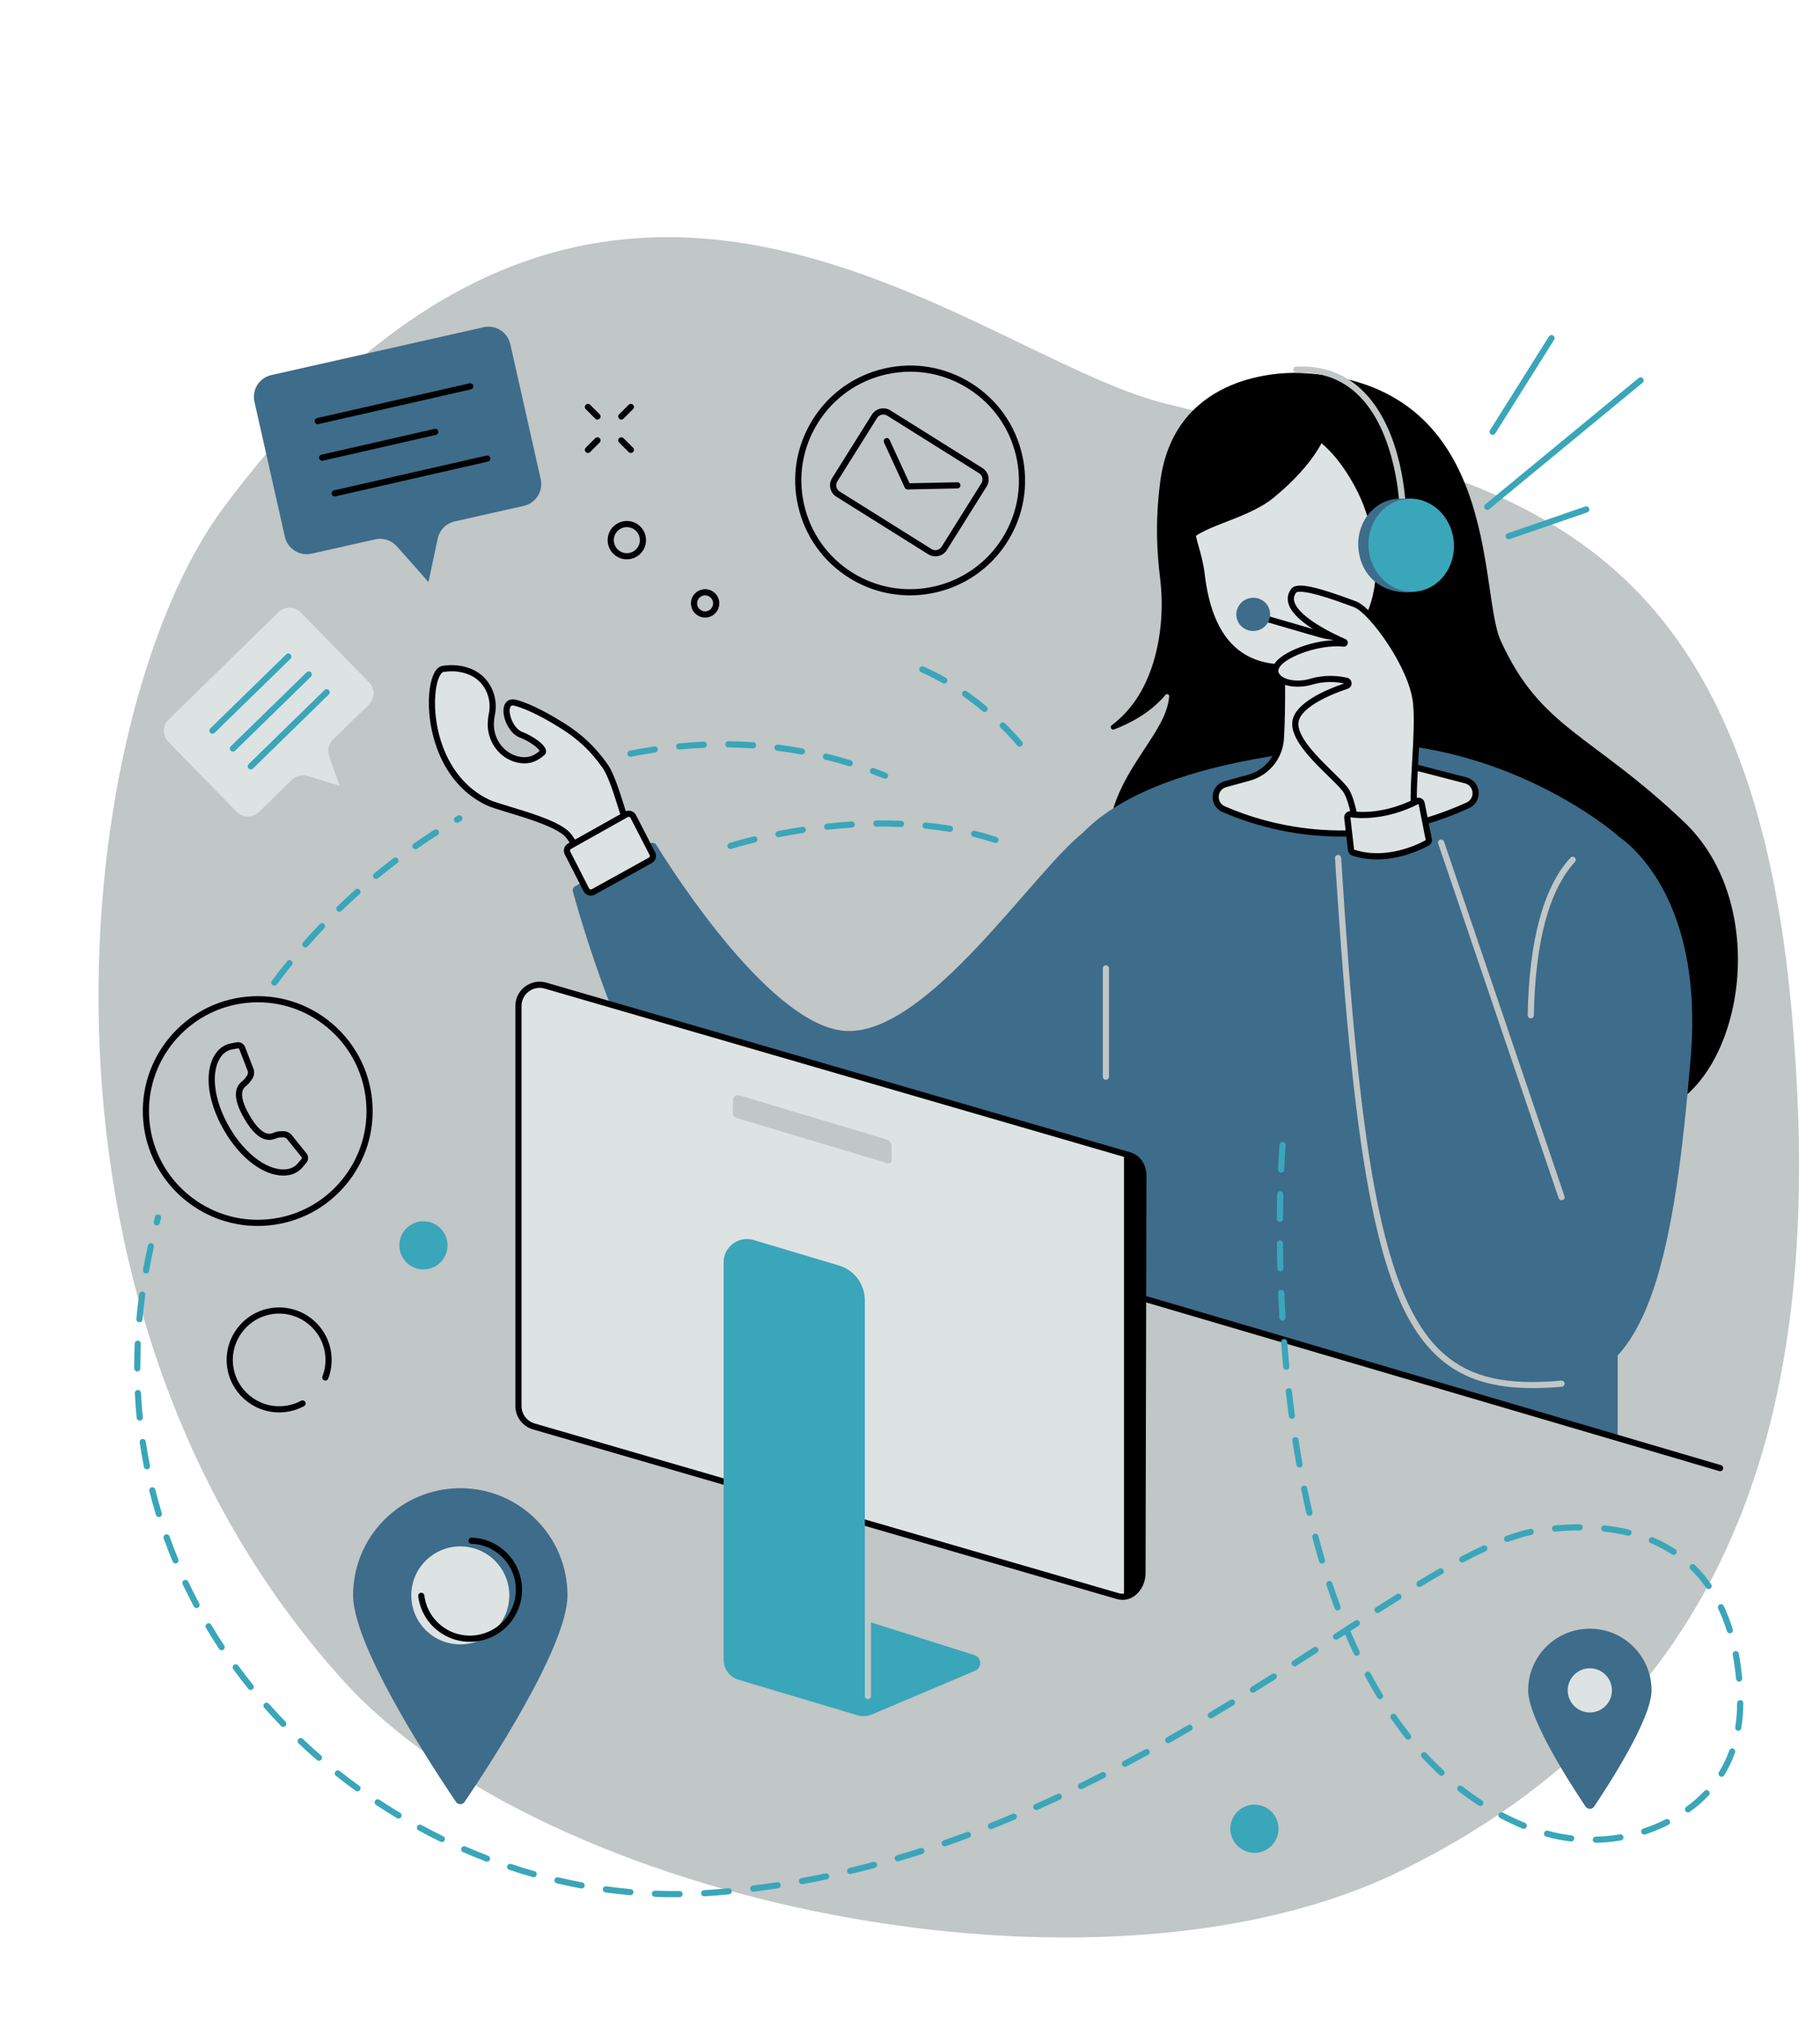 <?xml version="1.0" encoding="UTF-8" standalone="no"?><svg xmlns="http://www.w3.org/2000/svg" xmlns:xlink="http://www.w3.org/1999/xlink" fill="#000000" height="2175.2" preserveAspectRatio="xMidYMid meet" version="1" viewBox="228.5 79.0 1959.9 2175.2" width="1959.9" zoomAndPan="magnify"><g><g id="change1_1"><path d="M 1737.289 2093.738 C 1410.34 2254.219 815.223 2128.48 598.773 1889.66 C 228.543 1481.172 308.984 841.133 468.902 626.109 C 875.828 79.012 1268.641 459.254 1481.879 513.215 C 1796.449 592.824 2107.852 594.547 2158.156 1171.289 C 2188.457 1518.66 2144.211 1894.012 1737.289 2093.738" fill="#c1c6c6"/></g><g id="change2_1"><path d="M 2041.934 964.117 C 1941.059 868.285 1887.738 863.965 1844.504 768.863 C 1820.211 715.402 1846.668 489.301 1628.359 480.66 C 1600.203 479.531 1491.941 485.453 1477.77 598.82 C 1472.059 644.492 1474.781 676.266 1477.809 701.859 C 1480.426 723.941 1480.047 746.297 1476.223 768.195 C 1470.578 800.469 1456.93 836.707 1425.707 860.062 C 1423.285 861.867 1425.379 865.68 1428.207 864.605 C 1444.422 858.449 1467.238 846.988 1483.543 827.383 C 1484.984 825.641 1487.801 826.859 1487.527 829.113 C 1487.406 830.148 1487.266 831.207 1487.133 832.27 C 1480.848 880.191 1403.547 928.09 1425.168 1021.039 C 1446.793 1113.992 1942.5 1312.852 2024.645 1271.781 C 2106.777 1230.711 2134.859 1052.395 2041.934 964.117" fill="inherit"/></g><g id="change3_1"><path d="M 1970.473 978.746 C 1970.473 978.746 1878.938 898.188 1739.797 881.707 C 1739.797 881.707 1498.129 879.883 1401.094 969.594 C 1304.066 1059.305 1245.473 1260.68 1250.961 1410.812 L 1970.473 1628.684 L 1970.473 978.746" fill="#3e6c8b"/></g><g id="change3_2"><path d="M 1674.801 1001.641 C 1674.801 1001.641 1732.473 1016.27 1774.574 985.148 L 1888.078 1322.023 C 1888.078 1322.023 1832.207 1003.25 1969.512 978.539 C 1969.512 978.539 2064.625 1033.648 2049.133 1218.465 C 2032.109 1421.645 2006.168 1560.945 1910.055 1569.172 C 1813.941 1577.414 1700.438 1540.801 1674.801 1001.641" fill="#3e6c8b"/></g><g id="change3_3"><path d="M 847.711 1033.578 L 928.734 987.32 C 931.023 986.012 933.938 986.75 935.32 988.988 C 952.871 1017.48 1060.789 1187.262 1140.949 1189.371 C 1228.449 1191.68 1340.871 1018.16 1394.73 975.828 L 1466.398 1206.93 C 1466.398 1206.93 1331.199 1397.02 1086.629 1406.32 C 950.793 1411.488 855.953 1077.82 845.414 1039.102 C 844.828 1036.949 845.773 1034.691 847.711 1033.578" fill="#3e6c8b"/></g><g id="change1_2"><path d="M 1879.336 1573.965 C 1835.879 1573.965 1804.488 1563.984 1779.809 1542.812 C 1745.508 1513.375 1722.477 1461.445 1705.078 1374.414 C 1689.102 1294.445 1677.441 1183.449 1666.113 1003.25 C 1665.996 1001.418 1667.383 999.832 1669.215 999.727 C 1671.008 999.609 1672.617 1000.996 1672.734 1002.828 C 1692.117 1310.848 1714.668 1478.156 1784.129 1537.773 C 1813.234 1562.754 1850.797 1571.164 1909.766 1565.875 C 1911.539 1565.715 1913.195 1567.055 1913.359 1568.883 C 1913.523 1570.703 1912.172 1572.324 1910.352 1572.484 C 1899.375 1573.465 1889.059 1573.965 1879.336 1573.965" fill="#c1c6c6"/></g><g id="change1_3"><path d="M 1910.082 1371.648 C 1908.707 1371.648 1907.418 1370.777 1906.945 1369.395 L 1777.254 987.523 C 1776.668 985.785 1777.582 983.895 1779.32 983.309 C 1781.059 982.719 1782.949 983.648 1783.535 985.387 L 1913.23 1367.258 C 1913.816 1368.996 1912.887 1370.879 1911.148 1371.465 C 1910.797 1371.586 1910.434 1371.648 1910.082 1371.648" fill="#c1c6c6"/></g><g id="change1_4"><path d="M 1876.961 1175.703 C 1876.926 1175.703 1876.914 1175.703 1876.891 1175.703 C 1875.059 1175.668 1873.594 1174.152 1873.629 1172.324 C 1875.105 1091.559 1890.586 1034.504 1919.648 1002.734 C 1920.887 1001.391 1922.992 1001.293 1924.34 1002.535 C 1925.684 1003.777 1925.781 1005.867 1924.551 1007.227 C 1896.609 1037.754 1881.711 1093.344 1880.27 1172.441 C 1880.234 1174.25 1878.758 1175.703 1876.961 1175.703" fill="#c1c6c6"/></g><g id="change1_5"><path d="M 1419.41 1241.949 C 1417.578 1241.949 1416.09 1240.469 1416.09 1238.641 L 1416.09 1121.91 C 1416.09 1120.078 1417.578 1118.602 1419.41 1118.602 C 1421.238 1118.602 1422.719 1120.078 1422.719 1121.91 L 1422.719 1238.641 C 1422.719 1240.469 1421.238 1241.949 1419.41 1241.949" fill="#c1c6c6"/></g><g id="change4_1"><path d="M 1608.184 768.855 C 1608.184 768.855 1610.473 832.246 1607.824 874.508 C 1606.586 894.434 1592.707 911.305 1573.465 916.578 L 1548.156 923.52 C 1535.113 927.094 1533.828 945.074 1546.234 950.461 C 1595.164 971.715 1693.488 998.879 1809.086 946.359 C 1821.41 940.762 1819.957 922.824 1806.84 919.418 L 1757.004 906.5 C 1738.488 901.695 1724.742 886.117 1722.293 867.145 L 1703.289 719.867 L 1608.184 768.855" fill="#dde2e2"/></g><g id="change2_2"><path d="M 1611.566 770.855 C 1611.926 782.23 1613.488 837.109 1611.145 874.723 C 1609.812 895.996 1595.02 914.113 1574.344 919.777 L 1549.035 926.719 C 1543.492 928.238 1541.234 932.797 1540.953 936.551 C 1540.688 940.305 1542.285 945.133 1547.559 947.422 C 1595.508 968.254 1693.074 995.418 1807.715 943.344 C 1812.988 940.941 1814.52 936.059 1814.184 932.293 C 1813.871 928.562 1811.547 924.07 1806.004 922.637 L 1756.168 909.711 C 1736.23 904.547 1721.637 887.996 1719 867.57 L 1700.605 724.98 Z M 1672.738 980.008 C 1617.668 980.008 1572.98 965.695 1544.91 953.512 C 1537.949 950.484 1533.805 943.645 1534.34 936.082 C 1534.875 928.516 1539.961 922.324 1547.281 920.324 L 1572.59 913.387 C 1590.527 908.457 1603.363 892.758 1604.516 874.309 C 1607.121 832.684 1604.887 769.613 1604.875 768.977 L 1604.785 766.875 L 1705.98 714.746 L 1725.582 866.719 C 1727.871 884.445 1740.535 898.805 1757.844 903.297 L 1807.68 916.211 C 1815 918.113 1820.152 924.191 1820.801 931.711 C 1821.461 939.289 1817.402 946.227 1810.453 949.379 C 1760.523 972.062 1713.746 980.008 1672.738 980.008" fill="inherit"/></g><g id="change4_2"><path d="M 1541.512 562.762 C 1521.43 584.016 1511.02 612.613 1511.082 641.867 C 1511.117 658.477 1519.793 674.531 1522.449 697.156 C 1529.293 755.531 1554.02 802.156 1621.586 797.559 C 1621.586 797.559 1702.684 793.152 1712.598 706.184 C 1712.598 706.184 1717.34 662.348 1697.539 616.109 C 1684.219 585.062 1646.531 522.32 1588.184 535.535 C 1568.129 540.07 1552.879 550.723 1541.512 562.762" fill="#dde2e2"/></g><g id="change2_3"><path d="M 1543.922 565.039 C 1524.812 585.262 1514.324 612.547 1514.387 641.867 C 1514.41 650.176 1516.723 658.363 1519.387 667.852 C 1521.758 676.281 1524.445 685.832 1525.734 696.781 C 1533.875 766.199 1565.152 798.07 1621.344 794.262 C 1624.594 794.082 1699.824 788.898 1709.289 705.809 C 1709.34 705.406 1713.691 662.254 1694.484 617.426 C 1687.793 601.805 1651.246 524.664 1588.91 538.777 C 1571.891 542.633 1556.746 551.465 1543.922 565.039 Z M 1612.633 801.199 C 1558.668 801.199 1527.219 766.379 1519.141 697.559 C 1517.914 687.121 1515.418 678.242 1513 669.641 C 1510.324 660.102 1507.781 651.098 1507.754 641.879 C 1507.695 610.855 1518.812 581.949 1539.094 560.492 C 1552.852 545.941 1569.117 536.453 1587.453 532.305 C 1654.922 517.023 1693.523 598.352 1700.578 614.809 C 1720.492 661.305 1716.09 704.727 1715.883 706.551 C 1705.773 795.297 1622.598 800.832 1621.758 800.883 C 1618.645 801.09 1615.613 801.199 1612.633 801.199" fill="inherit"/></g><g id="change2_4"><path d="M 1656.441 545.445 C 1656.441 545.445 1647.797 575.781 1600.289 614.801 C 1569.465 640.129 1515.785 645.895 1506.715 666.539 C 1506.715 666.539 1473.684 541.043 1580.477 526.727 C 1687.281 512.41 1656.441 545.445 1656.441 545.445" fill="inherit"/></g><g id="change2_5"><path d="M 2080.848 1663.461 C 2080.527 1663.461 2080.219 1663.41 2079.898 1663.32 L 1433.602 1473.109 C 1431.836 1472.59 1430.84 1470.738 1431.352 1468.988 C 1431.875 1467.23 1433.719 1466.23 1435.469 1466.738 L 2081.781 1656.957 C 2083.531 1657.469 2084.543 1659.32 2084.016 1661.078 C 2083.594 1662.52 2082.266 1663.461 2080.848 1663.461" fill="inherit"/></g><g id="change4_3"><path d="M 912.57 991.266 C 901.379 966.949 891.402 920.031 880.027 903.914 C 868.648 887.797 855.293 873.812 834.035 860.473 C 823.129 853.621 800.848 840.492 783.766 835.918 C 766.688 831.355 774.156 864.328 789.473 870.23 C 804.789 876.141 816.582 886.941 812.387 889.836 C 809.473 891.852 801.359 900.625 785.723 896.875 C 768.203 892.664 756.602 876.172 757.035 858.168 C 757.113 855.055 757.426 851.879 758.086 848.797 C 762.129 830.008 753.289 810.465 735.625 802.871 C 727.27 799.289 717.223 797.48 705.438 799.434 C 686.754 802.527 682.293 908.824 753.492 943.074 C 768.234 950.164 828.914 962.648 841.402 979.871 C 853.891 997.082 862.871 1021.41 862.871 1021.41 L 912.57 991.266" fill="#dde2e2"/></g><g id="change2_6"><path d="M 714.914 801.961 C 711.98 801.961 708.996 802.215 705.973 802.715 C 703.762 803.082 699.793 808.355 697.922 821.418 C 693.195 854.422 704.496 915.836 754.93 940.094 C 759.211 942.156 768.016 944.824 778.215 947.922 C 803.41 955.559 834.766 965.07 844.082 977.922 C 853.898 991.453 861.473 1008.961 864.523 1016.535 L 908.352 989.945 C 903.895 979.586 899.613 965.941 895.461 952.711 C 889.586 933.98 883.508 914.613 877.312 905.832 C 864.629 887.863 851.16 875.141 832.27 863.285 C 820.914 856.156 799.402 843.547 782.906 839.133 C 779.09 838.105 778.242 839.645 777.746 841.164 C 775.621 847.691 781.434 863.586 790.664 867.145 C 802.473 871.699 815.711 880.781 816.516 887.508 C 816.762 889.57 815.941 891.422 814.27 892.574 C 813.961 892.793 813.59 893.086 813.145 893.441 C 809.285 896.539 800.238 903.781 784.941 900.109 C 766.371 895.652 753.238 877.977 753.719 858.094 C 753.805 854.535 754.184 851.176 754.844 848.109 C 758.645 830.414 750.012 812.68 734.312 805.93 C 728.168 803.293 721.672 801.961 714.914 801.961 Z M 861.148 1026.34 L 859.754 1022.574 C 859.668 1022.332 850.781 998.453 838.715 981.824 C 830.703 970.773 797.957 960.844 776.285 954.262 C 765.398 950.965 756.793 948.348 752.055 946.066 C 698.43 920.273 686.363 855.34 691.355 820.473 C 693.441 805.898 698.25 797.266 704.891 796.164 C 716.152 794.305 726.934 795.539 736.934 799.84 C 755.535 807.832 765.797 828.719 761.328 849.512 C 760.754 852.172 760.426 855.113 760.348 858.25 C 759.945 875.035 770.938 889.918 786.492 893.652 C 798.625 896.562 805.375 891.172 809 888.262 C 809.25 888.062 809.484 887.875 809.703 887.707 C 808.277 885.027 800.504 878.051 788.273 873.34 C 775.941 868.578 768.082 849.418 771.438 839.113 C 773.297 833.398 778.23 831.012 784.621 832.727 C 801.957 837.363 824.125 850.34 835.797 857.664 C 855.211 869.855 869.688 883.531 882.73 902.004 C 889.527 911.629 895.484 930.621 901.793 950.727 C 906.254 964.945 910.867 979.648 915.582 989.883 L 916.82 992.57 L 861.148 1026.34" fill="inherit"/></g><g id="change4_4"><path d="M 841.816 990.371 L 902.895 956.09 C 905.598 954.57 909.016 955.602 910.434 958.359 L 930.988 998.309 C 932.344 1000.941 931.359 1004.172 928.773 1005.602 L 867.395 1039.559 C 864.688 1041.059 861.281 1040.012 859.875 1037.262 L 839.621 997.621 C 838.285 995.012 839.254 991.801 841.816 990.371" fill="#dde2e2"/></g><g id="change2_7"><path d="M 905.566 958.711 C 905.203 958.711 904.844 958.801 904.516 958.98 L 843.441 993.262 C 842.43 993.828 842.051 995.078 842.578 996.121 L 862.828 1035.75 C 863.098 1036.281 863.555 1036.66 864.117 1036.828 C 864.68 1037 865.273 1036.941 865.789 1036.66 L 927.168 1002.691 C 928.191 1002.129 928.574 1000.871 928.039 999.828 L 907.484 959.871 C 907.215 959.352 906.758 958.969 906.191 958.801 C 905.984 958.738 905.773 958.711 905.566 958.711 Z M 864.762 1043.57 C 863.898 1043.57 863.027 1043.441 862.176 1043.18 C 859.879 1042.469 858.016 1040.91 856.922 1038.77 L 836.668 999.129 C 834.512 994.91 836.062 989.789 840.195 987.469 L 901.27 953.199 C 903.367 952.02 905.797 951.75 908.102 952.441 C 910.406 953.141 912.281 954.699 913.387 956.84 L 933.941 996.789 C 936.129 1001.039 934.562 1006.191 930.379 1008.5 L 869 1042.461 C 867.676 1043.191 866.227 1043.57 864.762 1043.57" fill="inherit"/></g><g id="change2_8"><path d="M 1668.934 768.246 C 1662.535 768.246 1656.035 767.352 1649.602 765.484 L 1583.953 746.441 L 1585.801 740.062 L 1651.449 759.105 C 1680.738 767.605 1711.617 753.824 1724.836 726.336 L 1738.219 698.508 L 1744.199 701.383 L 1730.812 729.223 C 1719.078 753.602 1694.805 768.246 1668.934 768.246" fill="inherit"/></g><g id="change1_6"><path d="M 1739.016 630.227 C 1737.215 630.227 1735.746 628.785 1735.707 626.98 C 1735.684 626.16 1733.395 543.742 1689.66 503.016 C 1672.246 486.797 1650.379 479.223 1624.68 480.488 C 1622.789 480.613 1621.297 479.172 1621.211 477.344 C 1621.109 475.516 1622.527 473.961 1624.355 473.871 C 1651.922 472.492 1675.43 480.676 1694.199 498.164 C 1740 540.832 1742.25 623.348 1742.34 626.844 C 1742.375 628.672 1740.922 630.191 1739.094 630.227 C 1739.066 630.227 1739.043 630.227 1739.016 630.227" fill="#c1c6c6"/></g><g id="change3_4"><path d="M 1560 742.965 C 1558.746 733.168 1565.836 724.191 1575.82 722.938 C 1585.801 721.672 1594.891 728.598 1596.133 738.395 C 1597.367 748.191 1590.285 757.172 1580.312 758.426 C 1570.332 759.691 1561.242 752.762 1560 742.965" fill="#3e6c8b"/></g><g id="change3_5"><path d="M 1691.535 671.969 C 1688.059 644.469 1705.66 619.605 1730.875 616.414 C 1733.637 616.066 1743.891 615.801 1746.57 615.988 C 1768.441 617.453 1779.711 635.938 1782.809 660.41 C 1786.152 686.812 1776.094 711.48 1752.488 716.172 C 1751.52 716.371 1744.523 716.926 1743.52 716.926 C 1715.879 717.016 1695.004 699.457 1691.535 671.969" fill="#3e6c8b"/></g><g id="change5_1"><path d="M 1702.434 671.074 C 1699.496 643.516 1717.594 618.992 1742.871 616.297 C 1768.121 613.602 1791.004 633.75 1793.941 661.305 C 1796.883 688.859 1778.781 713.383 1753.508 716.078 C 1728.242 718.777 1705.375 698.629 1702.434 671.074" fill="#3aa6b9"/></g><g id="change4_5"><path d="M 1621.715 715.098 C 1627.707 707.211 1670.23 723.336 1687.629 729.75 C 1705.02 736.148 1749.871 796.578 1753.535 836.855 C 1757.195 877.129 1745.297 944.871 1754.457 968.672 C 1754.457 968.672 1732.48 988.812 1691.281 983.312 C 1691.281 983.312 1686.715 944.871 1678.48 931.133 C 1670.23 917.406 1619.887 880.793 1623.539 856.066 C 1626.324 837.328 1661.773 823.312 1678.711 817.641 C 1681.449 816.727 1681.273 812.789 1678.469 812.16 C 1669.777 810.215 1655.855 808.633 1640.941 813.051 C 1616.227 820.379 1594.25 808.477 1604.324 794.738 C 1613.367 782.422 1649.672 769.355 1675.555 772.105 C 1676.621 772.215 1677.004 770.785 1676.027 770.344 C 1655.875 761.469 1605.48 736.5 1621.715 715.098" fill="#dde2e2"/></g><g id="change2_9"><path d="M 1694.25 980.336 C 1725.777 983.781 1745.027 971.66 1750.555 967.539 C 1746.039 952.742 1747.59 926.215 1749.223 898.211 C 1750.477 876.586 1751.777 854.23 1750.223 837.152 C 1746.676 798.172 1702.773 738.863 1686.477 732.863 L 1684.285 732.059 C 1674.883 728.578 1660.656 723.328 1647.902 719.816 C 1626.973 714.055 1624.383 717.086 1624.363 717.105 C 1622.039 720.168 1621.344 723.34 1622.234 726.809 C 1625.211 738.281 1645.824 753.422 1677.359 767.32 C 1679.285 768.168 1680.289 770.258 1679.75 772.285 C 1679.211 774.32 1677.305 775.621 1675.203 775.402 C 1650.523 772.781 1615.289 785.398 1606.996 796.707 C 1604.762 799.746 1604.539 802.457 1606.312 804.965 C 1610.465 810.891 1624.539 814.449 1639.988 809.879 C 1655.438 805.297 1669.828 806.828 1679.176 808.93 C 1681.906 809.535 1683.836 811.828 1683.965 814.613 C 1684.121 817.422 1682.426 819.898 1679.77 820.789 C 1648.379 831.297 1628.59 844.664 1626.816 856.566 C 1624.539 871.961 1647.297 894.238 1663.914 910.5 C 1672.086 918.508 1678.539 924.828 1681.312 929.43 C 1688.637 941.641 1693.039 971.316 1694.25 980.336 Z M 1705.395 987.594 C 1700.836 987.594 1695.992 987.297 1690.836 986.602 L 1688.293 986.27 L 1687.984 983.707 C 1687.941 983.332 1683.406 945.816 1675.621 932.844 C 1673.285 928.969 1666.789 922.602 1659.27 915.246 C 1640.648 897.023 1617.48 874.34 1620.266 855.586 C 1623.148 836.074 1655.734 822 1676.051 815.043 C 1667.484 813.324 1655.082 812.324 1641.879 816.23 C 1625.012 821.23 1607.383 818.027 1600.887 808.789 C 1597.473 803.934 1597.746 798.105 1601.645 792.789 C 1609.891 781.535 1638.543 769.633 1664.125 768.496 C 1644.535 758.938 1619.867 744.105 1615.816 728.469 C 1614.395 722.984 1615.484 717.812 1619.066 713.098 C 1625.121 705.125 1648.41 711.73 1686.578 725.84 L 1688.77 726.641 C 1706.684 733.238 1753.031 794.691 1756.828 836.559 C 1758.426 854.133 1757.105 876.73 1755.84 898.598 C 1754.242 926.125 1752.578 954.59 1757.535 967.484 L 1758.348 969.59 L 1756.688 971.121 C 1755.859 971.879 1738.273 987.594 1705.395 987.594" fill="inherit"/></g><g id="change4_6"><path d="M 1683.238 955.934 C 1693.617 957.375 1721.168 958.871 1754.469 941.77 C 1756.496 940.73 1758.957 941.953 1759.402 944.188 L 1767.133 983.027 C 1767.426 984.516 1766.742 986 1765.43 986.727 C 1756.441 991.672 1721.309 1008.855 1685.723 997.309 C 1684.453 996.898 1683.543 995.746 1683.379 994.414 L 1679.336 959.75 C 1679.074 957.504 1680.996 955.617 1683.238 955.934" fill="#dde2e2"/></g><g id="change2_10"><path d="M 1682.738 959.207 C 1682.719 959.207 1682.695 959.219 1682.676 959.25 L 1686.684 994.031 C 1720.758 1005.188 1754.34 989.031 1763.824 983.828 L 1756.145 944.836 C 1721.82 962.262 1693.398 960.695 1682.773 959.219 C 1682.762 959.219 1682.75 959.207 1682.738 959.207 Z M 1711.27 1004.559 C 1702.711 1004.559 1693.734 1003.395 1684.707 1000.473 C 1682.195 999.656 1680.395 997.43 1680.078 994.801 L 1676.047 960.133 C 1675.797 958.035 1676.527 955.98 1678.035 954.504 C 1679.535 953.027 1681.59 952.352 1683.684 952.645 C 1693.691 954.047 1720.473 955.492 1752.949 938.824 C 1754.84 937.859 1757.035 937.828 1758.957 938.762 C 1760.879 939.695 1762.227 941.434 1762.652 943.543 L 1770.387 982.383 C 1770.961 985.293 1769.613 988.207 1767.02 989.641 C 1759.445 993.801 1737.336 1004.559 1711.27 1004.559" fill="inherit"/></g><g id="change2_11"><path d="M 1106.543 532.539 L 1106.562 532.539 Z M 1208.82 479.32 C 1200.031 479.32 1191.172 480.32 1182.391 482.324 C 1151.902 489.328 1125.961 507.789 1109.352 534.297 C 1092.742 560.809 1087.453 592.203 1094.461 622.688 C 1101.461 653.172 1119.91 679.121 1146.422 695.723 C 1201.152 730.012 1273.559 713.371 1307.848 658.656 C 1324.461 632.137 1329.758 600.754 1322.742 570.266 C 1315.734 539.77 1297.289 513.832 1270.781 497.23 C 1251.898 485.402 1230.562 479.32 1208.82 479.32 Z M 1208.402 720.188 C 1185.961 720.188 1163.281 714.105 1142.902 701.344 C 1114.891 683.797 1095.391 656.391 1087.992 624.172 C 1080.59 591.953 1086.18 558.789 1103.73 530.781 C 1121.281 502.766 1148.684 483.262 1180.902 475.867 C 1213.121 468.465 1246.293 474.062 1274.297 491.598 C 1302.312 509.16 1321.805 536.555 1329.211 568.77 C 1336.613 600.988 1331.016 634.168 1313.469 662.172 C 1290.012 699.625 1249.645 720.188 1208.402 720.188" fill="inherit"/></g><g id="change2_12"><path d="M 1179.676 525.426 C 1179.086 525.426 1178.488 525.5 1177.898 525.633 C 1175.848 526.105 1174.105 527.348 1172.988 529.137 L 1130.168 597.469 C 1129.059 599.254 1128.695 601.371 1129.168 603.418 C 1129.637 605.473 1130.887 607.215 1132.668 608.332 L 1231.625 670.324 C 1233.402 671.441 1235.531 671.797 1237.562 671.332 C 1239.633 670.859 1241.371 669.617 1242.492 667.828 L 1285.297 599.488 C 1286.414 597.711 1286.77 595.594 1286.293 593.551 C 1285.832 591.492 1284.59 589.754 1282.801 588.633 L 1183.848 526.629 C 1182.578 525.84 1181.137 525.426 1179.676 525.426 Z M 1235.777 678.172 C 1233.086 678.172 1230.434 677.418 1228.109 675.945 L 1129.148 613.953 C 1125.855 611.898 1123.566 608.684 1122.707 604.902 C 1121.836 601.129 1122.488 597.234 1124.547 593.949 L 1167.367 525.609 C 1171.617 518.832 1180.586 516.762 1187.367 521.008 L 1286.332 583.012 C 1289.617 585.07 1291.902 588.281 1292.766 592.066 C 1293.641 595.836 1292.973 599.73 1290.918 603.016 L 1248.102 671.359 C 1246.043 674.645 1242.832 676.93 1239.062 677.793 C 1237.965 678.039 1236.871 678.172 1235.777 678.172" fill="inherit"/></g><g id="change2_13"><path d="M 1205.758 605.965 C 1204.504 605.965 1203.309 605.246 1202.746 604.027 L 1180.43 555.477 C 1179.66 553.801 1180.391 551.84 1182.059 551.074 C 1183.73 550.309 1185.688 551.039 1186.461 552.699 L 1208.773 601.25 C 1209.539 602.926 1208.809 604.887 1207.145 605.652 C 1206.703 605.855 1206.227 605.965 1205.758 605.965" fill="inherit"/></g><g id="change2_14"><path d="M 1206.02 606.133 C 1204.211 606.133 1202.738 604.684 1202.703 602.875 C 1202.668 601.043 1204.117 599.527 1205.961 599.492 L 1259.371 598.395 C 1261.18 598.277 1262.719 599.809 1262.766 601.641 C 1262.801 603.473 1261.344 604.988 1259.512 605.023 L 1206.086 606.133 C 1206.066 606.133 1206.043 606.133 1206.02 606.133" fill="inherit"/></g><g id="change3_6"><path d="M 792.57 623.793 L 718.109 640.57 C 708.934 642.641 701.801 649.859 699.844 659.059 L 689.918 705.812 L 655.859 667.371 C 650.039 660.801 641.102 657.914 632.539 659.848 L 564.055 675.277 C 551.082 678.211 538.191 670.051 535.27 657.078 L 502.516 511.719 C 499.59 498.742 507.738 485.855 520.715 482.934 L 749.23 431.438 C 762.207 428.516 775.094 436.66 778.02 449.637 L 810.773 595.008 C 813.695 607.984 805.547 620.871 792.57 623.793" fill="#3e6c8b"/></g><g id="change2_15"><path d="M 570.637 535.852 C 569.121 535.852 567.754 534.805 567.402 533.266 C 566.996 531.477 568.113 529.703 569.902 529.297 L 734.18 491.836 C 735.969 491.418 737.742 492.539 738.148 494.324 C 738.559 496.109 737.441 497.898 735.652 498.305 L 571.375 535.766 C 571.129 535.828 570.879 535.852 570.637 535.852" fill="inherit"/></g><g id="change2_16"><path d="M 575.441 575.227 C 573.93 575.227 572.562 574.191 572.207 572.652 C 571.801 570.863 572.918 569.082 574.707 568.676 L 696.457 540.918 C 698.242 540.496 700.023 541.613 700.43 543.406 C 700.836 545.195 699.719 546.977 697.93 547.383 L 576.18 575.141 C 575.934 575.203 575.688 575.227 575.441 575.227" fill="inherit"/></g><g id="change2_17"><path d="M 588.887 613.664 C 587.375 613.664 586.008 612.621 585.656 611.094 C 585.25 609.305 586.367 607.527 588.152 607.113 L 752.43 569.648 C 754.219 569.23 755.992 570.359 756.402 572.145 C 756.809 573.934 755.691 575.711 753.906 576.113 L 589.629 613.582 C 589.379 613.641 589.133 613.664 588.887 613.664" fill="inherit"/></g><g id="change4_7"><path d="M 625.637 837.902 L 587.09 875.566 C 582.34 880.211 580.727 887.195 582.961 893.445 L 594.309 925.227 L 559.602 914.738 C 553.668 912.938 547.23 914.52 542.797 918.852 L 507.348 953.488 C 500.633 960.051 489.867 959.93 483.305 953.215 L 409.781 877.965 C 403.219 871.25 403.34 860.488 410.059 853.926 L 528.344 738.34 C 535.062 731.777 545.824 731.906 552.391 738.621 L 625.914 813.863 C 632.477 820.578 632.352 831.34 625.637 837.902" fill="#dde2e2"/></g><g id="change5_2"><path d="M 457.277 869.207 C 456.414 869.207 455.555 868.871 454.902 868.207 C 453.625 866.891 453.648 864.793 454.961 863.52 L 536.617 783.777 C 537.93 782.5 540.027 782.523 541.309 783.828 C 542.59 785.145 542.562 787.242 541.254 788.527 L 459.594 868.262 C 458.949 868.895 458.113 869.207 457.277 869.207" fill="#3aa6b9"/></g><g id="change5_3"><path d="M 479.371 888.426 C 478.512 888.426 477.648 888.094 477 887.426 C 475.719 886.113 475.742 884.02 477.055 882.738 L 558.711 803 C 560.02 801.719 562.125 801.738 563.402 803.055 C 564.684 804.367 564.656 806.461 563.348 807.742 L 481.688 887.477 C 481.043 888.113 480.207 888.426 479.371 888.426" fill="#3aa6b9"/></g><g id="change5_4"><path d="M 498.59 907.625 C 497.727 907.625 496.867 907.297 496.215 906.625 C 494.938 905.316 494.961 903.215 496.273 901.938 L 577.93 822.199 C 579.242 820.922 581.34 820.941 582.621 822.262 C 583.898 823.566 583.875 825.668 582.562 826.945 L 500.906 906.688 C 500.262 907.316 499.426 907.625 498.59 907.625" fill="#3aa6b9"/></g><g id="change2_18"><path d="M 389.441 1286.512 C 395.473 1350.809 452.691 1398.211 516.984 1392.172 C 548.129 1389.25 576.273 1374.379 596.23 1350.289 C 616.188 1326.199 625.57 1295.781 622.648 1264.629 C 619.727 1233.488 604.852 1205.34 580.762 1185.391 C 556.672 1165.43 526.254 1156.051 495.105 1158.969 C 430.812 1165 383.41 1222.219 389.441 1286.512 Z M 505.953 1399.328 C 442.883 1399.328 388.844 1351.16 382.836 1287.129 C 376.461 1219.191 426.551 1158.738 494.488 1152.359 C 562.418 1146 622.883 1196.078 629.254 1264.012 C 632.344 1296.922 622.43 1329.07 601.34 1354.52 C 580.25 1379.98 550.516 1395.691 517.602 1398.781 C 513.691 1399.148 509.805 1399.328 505.953 1399.328" fill="inherit"/></g><g id="change2_19"><path d="M 484.844 1208.031 C 484.793 1208.031 484.742 1208.039 484.695 1208.051 L 478.797 1209.129 C 474.457 1209.93 470.582 1212.102 467.887 1215.238 C 454.77 1230.559 457.84 1262.43 475.348 1292.75 C 492.906 1323.172 519.031 1341.75 538.867 1337.941 C 542.875 1337.18 546.613 1334.949 549.395 1331.68 L 553.375 1327 C 553.703 1326.621 553.715 1325.73 553.398 1325.34 L 537.434 1305.551 C 536.746 1304.699 534.961 1303.828 533.809 1303.859 L 531.145 1303.91 C 529.32 1303.949 527.363 1304.391 525.316 1305.23 C 513.723 1309.988 502.637 1302.871 491.43 1283.461 C 480.266 1264.121 479.605 1250.988 489.422 1243.32 C 491.266 1241.879 492.926 1239.93 494.367 1237.539 L 494.965 1236.551 C 495.527 1235.609 495.699 1233.602 495.305 1232.57 L 486.16 1208.871 C 485.992 1208.43 485.348 1208.031 484.844 1208.031 Z M 533.512 1345.078 C 511.938 1345.078 487.043 1326.281 469.602 1296.07 C 450.41 1262.828 447.695 1228.621 462.852 1210.93 C 466.527 1206.629 471.766 1203.68 477.598 1202.609 L 483.492 1201.52 C 487.125 1200.852 491.02 1203.031 492.352 1206.48 L 501.496 1230.191 C 502.617 1233.102 502.25 1237.309 500.652 1239.969 L 500.051 1240.969 C 498.191 1244.051 495.992 1246.602 493.508 1248.539 C 491.023 1250.488 483.465 1256.391 497.176 1280.141 C 510.93 1303.961 519.863 1300.301 522.797 1299.09 C 525.605 1297.941 528.371 1297.328 531.02 1297.281 L 533.703 1297.23 C 536.891 1297.172 540.641 1298.969 542.594 1301.379 L 558.555 1321.16 C 560.883 1324.039 560.824 1328.488 558.426 1331.301 L 554.449 1335.98 C 550.691 1340.398 545.602 1343.41 540.117 1344.461 C 537.961 1344.871 535.754 1345.078 533.512 1345.078" fill="inherit"/></g><g id="change4_8"><path d="M 1431.969 1797.91 L 803.266 1615.211 C 793.508 1612.371 786.793 1603.43 786.793 1593.27 L 786.793 1162.43 C 786.793 1147.211 801.398 1136.238 816.016 1140.488 L 1444.719 1323.191 C 1454.48 1326.031 1459.762 1335.109 1459.762 1345.27 L 1458.789 1773.262 C 1458.789 1788.48 1446.59 1802.16 1431.969 1797.91" fill="#dde2e2"/></g><g id="change2_20"><path d="M 1432.898 1794.73 C 1439.051 1796.512 1443.762 1794.32 1446.641 1792.16 C 1452.09 1788.07 1455.48 1780.828 1455.48 1773.262 L 1456.441 1345.27 C 1456.441 1335.879 1451.59 1328.648 1443.801 1326.379 L 815.09 1143.68 C 809.133 1141.949 802.875 1143.09 797.914 1146.809 C 792.953 1150.539 790.109 1156.23 790.109 1162.43 L 790.109 1593.27 C 790.109 1601.898 795.898 1609.609 804.191 1612.02 Z M 1437.352 1802.012 C 1435.262 1802.012 1433.148 1801.711 1431.051 1801.102 L 802.34 1618.398 C 791.234 1615.172 783.477 1604.84 783.477 1593.27 L 783.477 1162.43 C 783.477 1154.121 787.285 1146.5 793.93 1141.512 C 800.578 1136.52 808.965 1134.988 816.941 1137.309 L 1445.648 1320.012 C 1456.23 1323.078 1463.07 1333 1463.07 1345.27 L 1462.109 1773.27 C 1462.109 1782.871 1457.711 1792.148 1450.621 1797.469 C 1446.621 1800.469 1442.051 1802.012 1437.352 1802.012" fill="inherit"/></g><g id="change2_21"><path d="M 1444.73 1323.191 L 1438.859 1321.488 L 1438.859 1798.66 C 1450.852 1798.41 1461.199 1788.781 1461.199 1775.969 L 1461.199 1345.129 C 1461.199 1334.969 1454.48 1326.031 1444.73 1323.191" fill="inherit"/></g><g id="change5_5"><path d="M 1159.781 1824.16 L 1159.781 1479.238 C 1159.781 1462.02 1148.48 1446.852 1131.988 1441.93 L 1039.988 1414.461 C 1023.91 1409.66 1007.75 1421.699 1007.75 1438.48 L 1007.75 1866.5 C 1007.75 1876.449 1014.281 1885.211 1023.809 1888.051 L 1152.031 1926.34 C 1157.039 1927.828 1162.41 1927.539 1167.23 1925.5 L 1278.57 1878.352 C 1286.262 1875.09 1285.738 1864.02 1277.781 1861.5 L 1159.781 1824.16" fill="#3aa6b9"/></g><g id="change1_7"><path d="M 1184.281 1331.73 L 1021.559 1282.98 C 1019.352 1282.32 1017.84 1280.289 1017.84 1277.988 L 1017.84 1263.789 C 1017.84 1260.23 1021.27 1257.68 1024.672 1258.699 L 1182.82 1306.07 C 1186.25 1307.102 1188.602 1310.262 1188.602 1313.852 L 1188.602 1328.512 C 1188.602 1330.762 1186.43 1332.379 1184.281 1331.73" fill="#c1c6c6"/></g><g id="change1_8"><path d="M 1163.148 1908.91 C 1161.32 1908.91 1159.828 1907.43 1159.828 1905.59 L 1159.828 1811.93 C 1159.828 1810.09 1161.32 1808.609 1163.148 1808.609 C 1164.98 1808.609 1166.469 1810.09 1166.469 1811.93 L 1166.469 1905.59 C 1166.469 1907.43 1164.98 1908.91 1163.148 1908.91" fill="#c1c6c6"/></g><g id="change3_7"><path d="M 839.613 1797.191 C 839.613 1853.301 750.18 1988.16 728.75 2019.66 C 726.551 2022.898 721.801 2022.891 719.602 2019.648 C 704.254 1997.09 654.059 1921.559 626.781 1859.879 C 615.961 1835.41 608.746 1813.121 608.746 1797.191 C 608.746 1733.441 660.43 1681.75 724.18 1681.75 C 787.93 1681.75 839.613 1733.441 839.613 1797.191" fill="#3e6c8b"/></g><g id="change4_9"><path d="M 776.961 1797.191 C 776.961 1826.34 753.328 1849.969 724.18 1849.969 C 695.027 1849.969 671.398 1826.34 671.398 1797.191 C 671.398 1768.039 695.027 1744.41 724.18 1744.41 C 753.328 1744.41 776.961 1768.039 776.961 1797.191" fill="#dde2e2"/></g><g id="change2_22"><path d="M 734.469 1847.172 C 722.449 1847.172 710.34 1843.328 700.133 1835.398 C 688.293 1826.219 680.746 1812.969 678.871 1798.102 C 678.645 1796.281 679.934 1794.621 681.75 1794.391 C 683.555 1794.172 685.227 1795.449 685.457 1797.27 C 687.105 1810.379 693.762 1822.059 704.199 1830.16 C 725.742 1846.891 756.879 1842.969 773.605 1821.422 C 781.707 1810.988 785.262 1798.02 783.609 1784.91 C 781.957 1771.801 775.301 1760.121 764.863 1752.02 C 756.574 1745.578 746.668 1742 736.211 1741.648 C 734.383 1741.59 732.945 1740.059 733.008 1738.219 C 733.066 1736.391 734.582 1734.969 736.434 1735.02 C 748.293 1735.41 759.531 1739.48 768.934 1746.781 C 780.77 1755.961 788.32 1769.211 790.191 1784.078 C 792.062 1798.949 788.035 1813.648 778.848 1825.488 C 767.805 1839.711 751.219 1847.172 734.469 1847.172" fill="inherit"/></g><g id="change5_6"><path d="M 1835.867 547.375 C 1835.258 547.375 1834.652 547.211 1834.109 546.871 C 1832.555 545.883 1832.086 543.848 1833.059 542.293 L 1896.457 441.414 C 1897.441 439.871 1899.492 439.402 1901.047 440.375 C 1902.59 441.352 1903.07 443.398 1902.082 444.953 L 1838.672 545.82 C 1838.039 546.82 1836.965 547.375 1835.867 547.375" fill="#3aa6b9"/></g><g id="change5_7"><path d="M 1830.102 628.062 C 1829.164 628.062 1828.211 627.656 1827.543 626.863 C 1826.383 625.441 1826.59 623.352 1828 622.191 L 1993.074 486.105 C 1994.484 484.945 1996.586 485.145 1997.746 486.566 C 1998.922 487.973 1998.711 490.062 1997.301 491.227 L 1832.215 627.309 C 1831.598 627.816 1830.855 628.062 1830.102 628.062" fill="#3aa6b9"/></g><g id="change5_8"><path d="M 1853.156 659.785 C 1851.777 659.785 1850.492 658.914 1850.016 657.547 C 1849.418 655.82 1850.336 653.926 1852.062 653.332 L 1935.645 624.508 C 1937.371 623.902 1939.277 624.832 1939.871 626.559 C 1940.465 628.297 1939.551 630.176 1937.812 630.785 L 1854.242 659.605 C 1853.871 659.723 1853.504 659.785 1853.156 659.785" fill="#3aa6b9"/></g><g id="change2_23"><path d="M 903.516 646.703 C 895.785 646.703 889.496 653 889.496 660.727 C 889.496 668.461 895.785 674.75 903.516 674.75 C 911.25 674.75 917.543 668.461 917.543 660.727 C 917.543 653 911.25 646.703 903.516 646.703 Z M 903.516 681.391 C 892.125 681.391 882.859 672.125 882.859 660.727 C 882.859 649.336 892.125 640.07 903.516 640.07 C 914.91 640.07 924.176 649.336 924.176 660.727 C 924.176 672.125 914.91 681.391 903.516 681.391" fill="inherit"/></g><g id="change2_24"><path d="M 987.812 720.184 C 983.055 720.184 979.184 724.062 979.184 728.82 C 979.184 733.574 983.055 737.445 987.812 737.445 C 992.574 737.445 996.445 733.574 996.445 728.82 C 996.445 724.062 992.574 720.184 987.812 720.184 Z M 987.812 744.086 C 979.398 744.086 972.551 737.238 972.551 728.82 C 972.551 720.402 979.398 713.551 987.812 713.551 C 996.23 713.551 1003.078 720.402 1003.078 728.82 C 1003.078 737.238 996.23 744.086 987.812 744.086" fill="inherit"/></g><g id="change2_25"><path d="M 529.059 1600.129 C 500.254 1600.129 475.574 1578.129 472.828 1548.879 C 469.918 1517.852 492.793 1490.238 523.824 1487.328 C 554.867 1484.43 582.465 1507.301 585.375 1538.328 C 586.191 1547.051 585.035 1555.59 581.938 1563.711 C 581.285 1565.422 579.367 1566.281 577.652 1565.629 C 575.941 1564.969 575.086 1563.059 575.738 1561.352 C 578.473 1554.18 579.488 1546.641 578.77 1538.949 C 576.199 1511.559 551.805 1491.371 524.441 1493.941 C 497.059 1496.512 476.867 1520.879 479.434 1548.262 C 482.004 1575.648 506.383 1595.84 533.762 1593.27 C 540.469 1592.641 546.852 1590.719 552.727 1587.559 C 554.336 1586.691 556.352 1587.289 557.219 1588.91 C 558.086 1590.52 557.484 1592.531 555.871 1593.398 C 549.207 1596.98 541.977 1599.16 534.379 1599.879 C 532.594 1600.039 530.82 1600.129 529.059 1600.129" fill="inherit"/></g><g id="change5_9"><path d="M 658.539 1420.211 C 658.539 1405.879 670.152 1394.27 684.48 1394.27 C 698.805 1394.27 710.418 1405.879 710.418 1420.211 C 710.418 1434.531 698.805 1446.148 684.48 1446.148 C 670.152 1446.148 658.539 1434.531 658.539 1420.211" fill="#3aa6b9"/></g><g id="change5_10"><path d="M 1553.422 2048.5 C 1553.422 2034.172 1565.039 2022.559 1579.359 2022.559 C 1593.691 2022.559 1605.301 2034.172 1605.301 2048.5 C 1605.301 2062.82 1593.691 2074.441 1579.359 2074.441 C 1565.039 2074.441 1553.422 2062.82 1553.422 2048.5" fill="#3aa6b9"/></g><g id="change2_26"><path d="M 871.887 530.879 C 871.039 530.879 870.191 530.551 869.543 529.906 L 859.273 519.633 C 857.977 518.34 857.977 516.246 859.273 514.941 C 860.566 513.648 862.668 513.648 863.961 514.941 L 874.234 525.215 C 875.531 526.52 875.531 528.613 874.234 529.906 C 873.586 530.551 872.738 530.879 871.887 530.879" fill="inherit"/></g><g id="change2_27"><path d="M 907.836 566.836 C 906.988 566.836 906.141 566.516 905.492 565.867 L 895.219 555.59 C 893.922 554.297 893.922 552.203 895.219 550.898 C 896.516 549.605 898.613 549.605 899.91 550.898 L 910.18 561.18 C 911.477 562.469 911.477 564.562 910.18 565.867 C 909.535 566.516 908.688 566.836 907.836 566.836" fill="inherit"/></g><g id="change2_28"><path d="M 861.617 566.836 C 860.766 566.836 859.918 566.516 859.27 565.867 C 857.973 564.562 857.973 562.469 859.27 561.18 L 869.539 550.898 C 870.836 549.605 872.934 549.605 874.23 550.898 C 875.527 552.203 875.527 554.297 874.23 555.59 L 863.961 565.867 C 863.312 566.516 862.465 566.836 861.617 566.836" fill="inherit"/></g><g id="change2_29"><path d="M 897.566 530.879 C 896.719 530.879 895.871 530.551 895.223 529.906 C 893.926 528.613 893.926 526.504 895.223 525.215 L 905.496 514.941 C 906.789 513.648 908.891 513.648 910.184 514.941 C 911.48 516.246 911.48 518.34 910.184 519.633 L 899.914 529.906 C 899.266 530.551 898.418 530.879 897.566 530.879" fill="inherit"/></g><g id="change5_11"><path d="M 1039.398 884.988 C 1039.328 884.988 1039.25 884.988 1039.172 884.988 C 1030.488 884.398 1021.629 884.051 1012.859 883.949 C 1011.02 883.93 1009.559 882.422 1009.578 880.59 C 1009.602 878.762 1011.09 877.23 1012.93 877.309 C 1021.828 877.422 1030.809 877.77 1039.621 878.371 C 1041.449 878.488 1042.828 880.07 1042.711 881.898 C 1042.59 883.648 1041.129 884.988 1039.398 884.988 Z M 959.895 886.238 C 958.211 886.238 956.766 884.949 956.598 883.238 C 956.422 881.422 957.758 879.789 959.582 879.621 C 968.445 878.762 977.41 878.129 986.227 877.738 C 988.07 877.648 989.605 879.078 989.684 880.91 C 989.766 882.738 988.344 884.289 986.516 884.371 C 977.816 884.75 968.969 885.371 960.223 886.219 C 960.113 886.23 960.004 886.238 959.895 886.238 Z M 1092.012 891.602 C 1091.809 891.602 1091.609 891.578 1091.41 891.551 C 1082.82 889.961 1074.07 888.602 1065.391 887.52 C 1063.57 887.289 1062.281 885.629 1062.512 883.809 C 1062.738 881.988 1064.398 880.711 1066.211 880.93 C 1075.02 882.039 1083.898 883.41 1092.609 885.02 C 1094.41 885.352 1095.602 887.078 1095.27 888.891 C 1094.98 890.48 1093.578 891.602 1092.012 891.602 Z M 907.422 894.039 C 905.871 894.039 904.488 892.949 904.172 891.371 C 903.812 889.57 904.98 887.828 906.777 887.469 C 915.527 885.719 924.379 884.18 933.078 882.879 C 934.887 882.609 936.574 883.859 936.848 885.672 C 937.117 887.48 935.867 889.172 934.055 889.441 C 925.461 890.719 916.723 892.25 908.078 893.969 C 907.855 894.02 907.637 894.039 907.422 894.039 Z M 1143.52 904.219 C 1143.199 904.219 1142.871 904.172 1142.551 904.07 C 1134.18 901.512 1125.629 899.148 1117.148 897.07 C 1115.371 896.629 1114.281 894.84 1114.719 893.059 C 1115.148 891.281 1116.961 890.191 1118.73 890.629 C 1127.328 892.738 1136 895.121 1144.488 897.73 C 1146.238 898.27 1147.23 900.121 1146.691 901.871 C 1146.25 903.301 1144.941 904.219 1143.52 904.219 Z M 1181.641 917.719 C 1181.219 917.719 1180.801 917.648 1180.398 917.48 C 1176.129 915.762 1171.789 914.09 1167.512 912.512 C 1165.789 911.871 1164.91 909.961 1165.551 908.238 C 1166.18 906.531 1168.09 905.648 1169.809 906.281 C 1174.148 907.891 1178.539 909.578 1182.871 911.328 C 1184.57 912.012 1185.398 913.941 1184.711 915.641 C 1184.191 916.941 1182.949 917.719 1181.641 917.719" fill="#3aa6b9"/></g><g id="change5_12"><path d="M 720.629 965.141 C 719.48 965.141 718.367 964.551 717.75 963.48 C 716.836 961.898 717.379 959.871 718.965 958.949 L 721.465 957.52 C 723.059 956.609 725.082 957.16 725.992 958.75 C 726.902 960.34 726.348 962.371 724.762 963.27 L 722.281 964.699 C 721.762 965 721.191 965.141 720.629 965.141 Z M 675.828 993.57 C 674.777 993.57 673.742 993.078 673.102 992.148 C 672.055 990.641 672.426 988.578 673.934 987.531 C 681.223 982.469 688.695 977.512 696.152 972.77 C 697.699 971.789 699.75 972.25 700.73 973.801 C 701.711 975.352 701.254 977.398 699.707 978.379 C 692.328 983.059 684.93 987.969 677.715 992.98 C 677.141 993.379 676.48 993.57 675.828 993.57 Z M 633.52 1025.602 C 632.559 1025.602 631.609 1025.191 630.953 1024.391 C 629.789 1022.98 629.992 1020.879 631.406 1019.719 C 638.246 1014.09 645.289 1008.531 652.34 1003.191 C 653.797 1002.078 655.883 1002.371 656.988 1003.828 C 658.094 1005.289 657.805 1007.371 656.344 1008.48 C 649.363 1013.762 642.395 1019.27 635.625 1024.84 C 635.008 1025.352 634.262 1025.602 633.52 1025.602 Z M 593.949 1060.961 C 593.086 1060.961 592.219 1060.621 591.566 1059.949 C 590.293 1058.629 590.324 1056.531 591.641 1055.262 C 598 1049.102 604.57 1042.98 611.168 1037.09 C 612.531 1035.871 614.629 1035.988 615.852 1037.352 C 617.07 1038.719 616.953 1040.809 615.586 1042.039 C 609.059 1047.871 602.555 1053.922 596.258 1060.02 C 595.613 1060.648 594.781 1060.961 593.949 1060.961 Z M 557.34 1099.379 C 556.562 1099.379 555.781 1099.102 555.152 1098.551 C 553.773 1097.34 553.641 1095.238 554.852 1093.871 C 560.707 1087.211 566.766 1080.59 572.859 1074.199 C 574.125 1072.871 576.223 1072.82 577.551 1074.078 C 578.879 1075.352 578.93 1077.449 577.664 1078.77 C 571.633 1085.102 565.633 1091.66 559.832 1098.25 C 559.176 1099 558.262 1099.379 557.34 1099.379 Z M 523.891 1140.578 C 523.195 1140.578 522.5 1140.359 521.902 1139.91 C 520.438 1138.809 520.137 1136.738 521.234 1135.27 C 526.547 1128.18 532.062 1121.102 537.637 1114.238 C 538.789 1112.82 540.879 1112.602 542.305 1113.75 C 543.727 1114.91 543.941 1117 542.789 1118.422 C 537.27 1125.219 531.805 1132.219 526.547 1139.25 C 525.895 1140.121 524.898 1140.578 523.891 1140.578" fill="#3aa6b9"/></g><g id="change5_13"><path d="M 1608.094 1341.965 C 1608.039 1341.965 1608 1341.965 1607.949 1341.953 C 1606.129 1341.875 1604.707 1340.324 1604.785 1338.492 C 1605.52 1321.672 1606.309 1311.965 1606.309 1311.863 C 1606.453 1310.035 1608.078 1308.684 1609.887 1308.824 C 1611.711 1308.973 1613.078 1310.574 1612.922 1312.402 C 1612.91 1312.496 1612.148 1322.105 1611.414 1338.785 C 1611.336 1340.574 1609.863 1341.965 1608.094 1341.965 Z M 1606.789 1395.035 C 1606.773 1395.035 1606.762 1395.035 1606.75 1395.035 C 1604.926 1395.016 1603.453 1393.523 1603.469 1391.695 C 1603.52 1382.723 1603.66 1373.773 1603.879 1365.094 C 1603.918 1363.293 1605.391 1361.855 1607.199 1361.855 C 1607.227 1361.855 1607.238 1361.855 1607.277 1361.855 C 1609.102 1361.902 1610.559 1363.426 1610.52 1365.254 C 1610.301 1373.895 1610.16 1382.805 1610.094 1391.734 C 1610.082 1393.562 1608.609 1395.035 1606.789 1395.035 Z M 397.301 1398.723 C 397.02 1398.723 396.734 1398.684 396.445 1398.605 C 394.676 1398.133 393.621 1396.312 394.098 1394.543 C 394.559 1392.812 395.027 1391.074 395.504 1389.344 C 395.992 1387.574 397.82 1386.535 399.582 1387.023 C 401.352 1387.512 402.387 1389.332 401.902 1391.102 C 401.43 1392.824 400.965 1394.543 400.508 1396.254 C 400.109 1397.742 398.77 1398.723 397.301 1398.723 Z M 1607.293 1448.184 C 1605.496 1448.184 1604.008 1446.754 1603.973 1444.953 C 1603.738 1436.113 1603.582 1427.145 1603.504 1418.312 C 1603.48 1416.484 1604.953 1414.984 1606.789 1414.965 C 1606.801 1414.965 1606.801 1414.965 1606.812 1414.965 C 1608.633 1414.965 1610.121 1416.422 1610.133 1418.242 C 1610.211 1427.043 1610.379 1435.973 1610.598 1444.773 C 1610.648 1446.605 1609.203 1448.133 1607.367 1448.172 C 1607.344 1448.184 1607.316 1448.184 1607.293 1448.184 Z M 385.746 1450.484 C 385.551 1450.484 385.355 1450.461 385.156 1450.434 C 383.355 1450.102 382.156 1448.383 382.477 1446.582 C 384.035 1437.922 385.809 1429.121 387.75 1420.445 C 388.148 1418.652 389.922 1417.531 391.711 1417.922 C 393.5 1418.324 394.625 1420.094 394.223 1421.883 C 392.305 1430.484 390.551 1439.184 389.008 1447.754 C 388.719 1449.352 387.324 1450.484 385.746 1450.484 Z M 1609.539 1501.285 C 1607.793 1501.285 1606.336 1499.922 1606.23 1498.164 C 1605.715 1489.414 1605.25 1480.465 1604.875 1471.562 C 1604.812 1469.734 1606.219 1468.191 1608.055 1468.113 C 1609.902 1468.023 1611.438 1469.453 1611.504 1471.281 C 1611.891 1480.145 1612.328 1489.055 1612.859 1497.773 C 1612.961 1499.602 1611.566 1501.172 1609.734 1501.285 C 1609.68 1501.285 1609.605 1501.285 1609.539 1501.285 Z M 378.648 1503.055 C 378.547 1503.055 378.445 1503.043 378.348 1503.031 C 376.52 1502.871 375.176 1501.262 375.34 1499.434 C 376.133 1490.652 377.137 1481.734 378.328 1472.922 C 378.574 1471.113 380.23 1469.832 382.059 1470.086 C 383.875 1470.332 385.148 1472.004 384.902 1473.812 C 383.727 1482.523 382.73 1491.344 381.949 1500.035 C 381.793 1501.754 380.348 1503.055 378.648 1503.055 Z M 1613.609 1554.273 C 1611.93 1554.273 1610.48 1552.992 1610.312 1551.273 C 1609.488 1542.492 1608.711 1533.562 1608.039 1524.734 C 1607.91 1522.914 1609.27 1521.312 1611.09 1521.172 C 1612.887 1521.043 1614.512 1522.402 1614.656 1524.234 C 1615.328 1533.023 1616.09 1541.902 1616.93 1550.641 C 1617.098 1552.461 1615.754 1554.082 1613.93 1554.262 C 1613.828 1554.273 1613.727 1554.273 1613.609 1554.273 Z M 376.309 1556.043 C 374.48 1556.043 372.996 1554.562 372.992 1552.734 L 372.988 1551.352 C 372.988 1542.992 373.176 1534.484 373.551 1526.055 C 373.629 1524.223 375.18 1522.793 377.008 1522.883 C 378.84 1522.973 380.258 1524.512 380.176 1526.352 C 379.809 1534.672 379.621 1543.082 379.621 1551.352 L 379.625 1552.715 C 379.629 1554.543 378.148 1556.035 376.316 1556.043 C 376.312 1556.043 376.309 1556.043 376.309 1556.043 Z M 1619.668 1607.062 C 1618.027 1607.062 1616.605 1605.855 1616.387 1604.195 C 1615.211 1595.531 1614.098 1586.633 1613.09 1577.762 C 1612.887 1575.941 1614.191 1574.293 1616.012 1574.082 C 1617.832 1573.875 1619.473 1575.184 1619.68 1577.004 C 1620.688 1585.844 1621.801 1594.684 1622.949 1603.305 C 1623.207 1605.121 1621.93 1606.793 1620.121 1607.031 C 1619.965 1607.051 1619.809 1607.062 1619.668 1607.062 Z M 378.957 1609.012 C 377.27 1609.012 375.828 1607.734 375.66 1606.023 C 374.793 1597.223 374.129 1588.273 373.688 1579.414 C 373.598 1577.582 375.008 1576.023 376.836 1575.934 C 378.668 1575.801 380.223 1577.254 380.316 1579.082 C 380.754 1587.832 381.406 1596.684 382.262 1605.371 C 382.441 1607.191 381.109 1608.824 379.289 1609.004 C 379.176 1609.012 379.066 1609.012 378.957 1609.012 Z M 1627.898 1659.555 C 1626.32 1659.555 1624.926 1658.422 1624.629 1656.824 C 1623.078 1648.242 1621.605 1639.414 1620.211 1630.551 C 1619.938 1628.742 1621.18 1627.043 1622.988 1626.762 C 1624.809 1626.484 1626.488 1627.711 1626.773 1629.523 C 1628.156 1638.332 1629.629 1647.121 1631.164 1655.652 C 1631.488 1657.453 1630.285 1659.172 1628.477 1659.504 C 1628.285 1659.531 1628.09 1659.555 1627.898 1659.555 Z M 386.719 1661.473 C 385.172 1661.473 383.785 1660.371 383.473 1658.793 C 381.746 1650.121 380.219 1641.281 378.918 1632.504 C 378.652 1630.691 379.902 1629.004 381.715 1628.742 C 383.531 1628.465 385.215 1629.723 385.484 1631.531 C 386.766 1640.203 388.277 1648.941 389.977 1657.504 C 390.336 1659.301 389.168 1661.055 387.371 1661.402 C 387.152 1661.453 386.934 1661.473 386.719 1661.473 Z M 1638.566 1711.543 C 1637.07 1711.543 1635.699 1710.512 1635.34 1708.984 C 1633.375 1700.492 1631.461 1691.742 1629.668 1682.992 C 1629.293 1681.191 1630.453 1679.441 1632.25 1679.074 C 1634.047 1678.703 1635.789 1679.863 1636.164 1681.652 C 1637.949 1690.352 1639.848 1699.043 1641.812 1707.473 C 1642.223 1709.262 1641.113 1711.043 1639.332 1711.461 C 1639.07 1711.523 1638.828 1711.543 1638.566 1711.543 Z M 399.598 1712.914 C 398.176 1712.914 396.859 1711.992 396.426 1710.551 C 393.852 1702.082 391.461 1693.422 389.309 1684.832 C 388.863 1683.062 389.945 1681.254 391.723 1680.812 C 393.504 1680.363 395.301 1681.453 395.746 1683.223 C 397.867 1691.703 400.234 1700.254 402.773 1708.633 C 403.305 1710.383 402.316 1712.234 400.562 1712.773 C 400.242 1712.863 399.914 1712.914 399.598 1712.914 Z M 1903.102 1728.512 C 1901.395 1728.512 1899.949 1727.211 1899.793 1725.492 C 1899.625 1723.672 1900.969 1722.055 1902.789 1721.895 C 1911.949 1721.043 1920.969 1720.602 1929.57 1720.574 C 1929.582 1720.574 1929.582 1720.574 1929.598 1720.574 C 1931.418 1720.574 1932.902 1722.043 1932.902 1723.871 C 1932.918 1725.703 1931.43 1727.203 1929.609 1727.203 C 1921.188 1727.23 1912.375 1727.672 1903.41 1728.492 C 1903.293 1728.504 1903.191 1728.512 1903.102 1728.512 Z M 1982.176 1732.953 C 1981.934 1732.953 1981.66 1732.922 1981.402 1732.852 C 1973.277 1730.883 1964.621 1729.41 1955.719 1728.473 C 1953.898 1728.281 1952.578 1726.652 1952.762 1724.832 C 1952.953 1723.004 1954.621 1721.684 1956.418 1721.871 C 1965.613 1722.844 1974.543 1724.363 1982.965 1726.402 C 1984.75 1726.844 1985.848 1728.633 1985.406 1730.41 C 1985.047 1731.934 1983.688 1732.953 1982.176 1732.953 Z M 1851.461 1739.691 C 1850.117 1739.691 1848.84 1738.863 1848.348 1737.512 C 1847.715 1735.793 1848.594 1733.891 1850.324 1733.262 C 1859.484 1729.902 1868.18 1727.324 1876.137 1725.602 C 1877.934 1725.211 1879.691 1726.352 1880.078 1728.141 C 1880.477 1729.934 1879.328 1731.703 1877.547 1732.082 C 1869.871 1733.742 1861.473 1736.234 1852.598 1739.492 C 1852.223 1739.625 1851.852 1739.691 1851.461 1739.691 Z M 2030.742 1753.57 C 2030.105 1753.57 2029.488 1753.391 2028.918 1753.031 C 2021.84 1748.383 2014.152 1744.301 2006.078 1740.914 C 2004.387 1740.203 2003.598 1738.254 2004.309 1736.562 C 2005.02 1734.871 2006.957 1734.082 2008.648 1734.793 C 2017.098 1738.344 2025.145 1742.613 2032.562 1747.484 C 2034.098 1748.492 2034.527 1750.543 2033.52 1752.07 C 2032.887 1753.043 2031.824 1753.57 2030.742 1753.57 Z M 1803.211 1761.762 C 1802.035 1761.762 1800.871 1761.121 1800.289 1759.992 C 1799.426 1758.371 1800.043 1756.371 1801.66 1755.512 C 1810.094 1751.062 1818.145 1747.055 1825.598 1743.602 C 1827.25 1742.82 1829.227 1743.555 1829.992 1745.211 C 1830.766 1746.871 1830.043 1748.852 1828.387 1749.621 C 1821.039 1753.023 1813.078 1756.984 1804.758 1761.383 C 1804.27 1761.641 1803.738 1761.762 1803.211 1761.762 Z M 417.469 1762.844 C 416.168 1762.844 414.934 1762.074 414.406 1760.793 C 411.008 1752.594 407.777 1744.211 404.797 1735.891 C 404.18 1734.172 405.078 1732.273 406.805 1731.652 C 408.523 1731.035 410.426 1731.934 411.043 1733.664 C 413.984 1741.883 417.18 1750.152 420.535 1758.254 C 421.234 1759.953 420.43 1761.891 418.738 1762.594 C 418.324 1762.762 417.895 1762.844 417.469 1762.844 Z M 1652.082 1762.922 C 1650.66 1762.922 1649.328 1761.98 1648.902 1760.543 C 1646.422 1752.152 1644.02 1743.504 1641.734 1734.844 C 1641.27 1733.074 1642.34 1731.262 1644.109 1730.793 C 1645.879 1730.324 1647.688 1731.383 1648.152 1733.164 C 1650.414 1741.754 1652.805 1750.332 1655.258 1758.66 C 1655.789 1760.422 1654.781 1762.262 1653.023 1762.781 C 1652.715 1762.871 1652.391 1762.922 1652.082 1762.922 Z M 1757.09 1788.082 C 1755.965 1788.082 1754.867 1787.512 1754.246 1786.48 C 1753.289 1784.914 1753.805 1782.871 1755.371 1781.934 C 1763.586 1776.973 1771.094 1772.551 1778.328 1768.402 C 1779.918 1767.492 1781.93 1768.043 1782.848 1769.633 C 1783.754 1771.223 1783.211 1773.254 1781.621 1774.164 C 1774.438 1778.281 1766.957 1782.684 1758.805 1787.613 C 1758.262 1787.934 1757.668 1788.082 1757.09 1788.082 Z M 2068.438 1790.383 C 2067.391 1790.383 2066.359 1789.883 2065.727 1788.961 C 2060.727 1781.801 2055.117 1775.164 2049.047 1769.223 C 2047.73 1767.941 2047.715 1765.832 2048.996 1764.531 C 2050.273 1763.211 2052.379 1763.203 2053.684 1764.48 C 2060.039 1770.703 2065.934 1777.664 2071.164 1785.16 C 2072.211 1786.66 2071.848 1788.734 2070.336 1789.781 C 2069.77 1790.184 2069.098 1790.383 2068.438 1790.383 Z M 440.125 1810.801 C 438.938 1810.801 437.793 1810.164 437.195 1809.043 C 433.016 1801.203 428.984 1793.172 425.215 1785.191 C 424.434 1783.531 425.141 1781.562 426.797 1780.773 C 428.453 1779.992 430.434 1780.703 431.215 1782.363 C 434.938 1790.242 438.922 1798.172 443.051 1805.922 C 443.91 1807.543 443.297 1809.543 441.684 1810.41 C 441.188 1810.672 440.652 1810.801 440.125 1810.801 Z M 1668.891 1813.344 C 1667.547 1813.344 1666.281 1812.523 1665.777 1811.184 C 1662.738 1803.043 1659.742 1794.582 1656.902 1786.031 C 1656.32 1784.293 1657.262 1782.414 1659.008 1781.832 C 1660.75 1781.254 1662.625 1782.203 1663.191 1783.941 C 1666.008 1792.41 1668.98 1800.793 1671.988 1808.863 C 1672.637 1810.582 1671.77 1812.492 1670.039 1813.133 C 1669.664 1813.273 1669.277 1813.344 1668.891 1813.344 Z M 1712 1816.164 C 1710.891 1816.164 1709.828 1815.621 1709.195 1814.633 C 1708.203 1813.082 1708.668 1811.031 1710.203 1810.055 C 1717.852 1805.184 1725.359 1800.441 1732.695 1795.863 C 1734.246 1794.891 1736.289 1795.363 1737.27 1796.922 C 1738.238 1798.473 1737.762 1800.523 1736.211 1801.492 C 1728.871 1806.062 1721.406 1810.793 1713.77 1815.641 C 1713.215 1816.004 1712.609 1816.164 1712 1816.164 Z M 2091.332 1838.031 C 2089.91 1838.031 2088.617 1837.121 2088.164 1835.703 C 2085.504 1827.191 2082.34 1819.031 2078.723 1811.434 C 2077.945 1809.781 2078.645 1807.801 2080.297 1807.012 C 2081.953 1806.234 2083.93 1806.934 2084.73 1808.582 C 2088.465 1816.461 2091.758 1824.922 2094.496 1833.723 C 2095.039 1835.473 2094.07 1837.332 2092.324 1837.883 C 2091.988 1837.984 2091.668 1838.031 2091.332 1838.031 Z M 467.207 1856.281 C 466.133 1856.281 465.078 1855.762 464.438 1854.793 C 459.555 1847.414 454.789 1839.824 450.273 1832.23 C 449.336 1830.66 449.852 1828.621 451.426 1827.691 C 452.996 1826.754 455.035 1827.262 455.973 1828.844 C 460.438 1836.332 465.148 1843.832 469.973 1851.133 C 470.984 1852.66 470.562 1854.723 469.035 1855.73 C 468.473 1856.102 467.836 1856.281 467.207 1856.281 Z M 1689.508 1862.262 C 1688.27 1862.262 1687.078 1861.562 1686.5 1860.363 C 1683.27 1853.512 1680.078 1846.434 1677.004 1839.254 C 1674.379 1840.953 1671.758 1842.645 1669.109 1844.363 C 1667.57 1845.352 1665.516 1844.914 1664.508 1843.371 C 1663.527 1841.832 1663.969 1839.781 1665.504 1838.781 C 1673.074 1833.902 1680.516 1829.09 1687.828 1824.383 C 1689.367 1823.391 1691.422 1823.832 1692.414 1825.383 C 1693.41 1826.922 1692.969 1828.973 1691.422 1829.961 C 1688.527 1831.832 1685.605 1833.711 1682.66 1835.613 C 1685.84 1843.062 1689.133 1850.422 1692.504 1857.523 C 1693.281 1859.172 1692.57 1861.152 1690.93 1861.941 C 1690.465 1862.152 1689.984 1862.262 1689.508 1862.262 Z M 1622.641 1873.633 C 1621.539 1873.633 1620.469 1873.09 1619.848 1872.102 C 1618.855 1870.562 1619.32 1868.512 1620.855 1867.523 C 1628.402 1862.691 1635.855 1857.902 1643.191 1853.184 C 1644.73 1852.191 1646.785 1852.633 1647.781 1854.172 C 1648.773 1855.711 1648.32 1857.762 1646.785 1858.762 C 1639.445 1863.492 1631.992 1868.273 1624.422 1873.113 C 1623.879 1873.461 1623.258 1873.633 1622.641 1873.633 Z M 2101.277 1890.062 C 2099.586 1890.062 2098.125 1888.762 2097.984 1887.031 C 2097.195 1878.113 2096.008 1869.383 2094.445 1861.07 C 2094.109 1859.273 2095.285 1857.531 2097.078 1857.203 C 2098.887 1856.863 2100.621 1858.043 2100.969 1859.844 C 2102.559 1868.363 2103.785 1877.324 2104.598 1886.453 C 2104.754 1888.273 2103.398 1889.883 2101.59 1890.043 C 2101.484 1890.051 2101.383 1890.062 2101.277 1890.062 Z M 498.445 1899.062 C 497.477 1899.062 496.512 1898.641 495.855 1897.82 C 490.309 1890.914 484.855 1883.793 479.645 1876.672 C 478.566 1875.191 478.891 1873.113 480.371 1872.031 C 481.848 1870.953 483.922 1871.273 485.004 1872.75 C 490.152 1879.801 495.543 1886.84 501.031 1893.66 C 502.18 1895.09 501.949 1897.184 500.52 1898.332 C 499.91 1898.82 499.176 1899.062 498.445 1899.062 Z M 1577.73 1901.992 C 1576.621 1901.992 1575.551 1901.441 1574.914 1900.434 C 1573.945 1898.871 1574.426 1896.82 1575.988 1895.863 C 1583.57 1891.141 1591.066 1886.434 1598.453 1881.762 C 1600.004 1880.781 1602.059 1881.242 1603.039 1882.793 C 1604.008 1884.34 1603.559 1886.391 1602.008 1887.371 C 1594.59 1892.051 1587.086 1896.762 1579.488 1901.492 C 1578.945 1901.832 1578.34 1901.992 1577.73 1901.992 Z M 1714.609 1909 C 1713.484 1909 1712.387 1908.441 1711.77 1907.41 C 1707.234 1899.953 1702.777 1892.152 1698.527 1884.211 C 1697.66 1882.594 1698.266 1880.582 1699.871 1879.723 C 1701.496 1878.852 1703.5 1879.461 1704.379 1881.07 C 1708.578 1888.914 1712.969 1896.613 1717.438 1903.961 C 1718.383 1905.531 1717.891 1907.57 1716.328 1908.523 C 1715.785 1908.852 1715.191 1909 1714.609 1909 Z M 1532.398 1929.652 C 1531.273 1929.652 1530.176 1929.07 1529.543 1928.031 C 1528.602 1926.461 1529.129 1924.422 1530.695 1923.484 C 1538.355 1918.91 1545.926 1914.344 1553.406 1909.781 C 1554.969 1908.82 1557.012 1909.312 1557.965 1910.883 C 1558.91 1912.441 1558.43 1914.48 1556.855 1915.441 C 1549.363 1920.012 1541.777 1924.602 1534.09 1929.184 C 1533.562 1929.5 1532.98 1929.652 1532.398 1929.652 Z M 533.484 1938.832 C 532.613 1938.832 531.746 1938.492 531.094 1937.812 C 524.949 1931.441 518.867 1924.852 513.023 1918.211 C 511.812 1916.844 511.945 1914.742 513.32 1913.531 C 514.691 1912.32 516.789 1912.453 518 1913.832 C 523.781 1920.383 529.793 1926.91 535.871 1933.211 C 537.145 1934.531 537.105 1936.633 535.785 1937.902 C 535.141 1938.523 534.312 1938.832 533.484 1938.832 Z M 2100.398 1942.98 C 2100.23 1942.98 2100.051 1942.961 2099.871 1942.941 C 2098.074 1942.652 2096.836 1940.953 2097.117 1939.141 C 2098.438 1930.91 2099.121 1922.191 2099.16 1913.234 C 2099.172 1911.402 2100.66 1909.934 2102.48 1909.934 L 2102.492 1909.934 C 2104.328 1909.941 2105.812 1911.434 2105.801 1913.262 C 2105.762 1922.562 2105.039 1931.621 2103.668 1940.184 C 2103.41 1941.82 2102.004 1942.98 2100.398 1942.98 Z M 1744.855 1952.551 C 1743.883 1952.551 1742.914 1952.121 1742.27 1951.301 C 1736.816 1944.473 1731.469 1937.25 1726.316 1929.832 C 1725.27 1928.32 1725.645 1926.262 1727.156 1925.211 C 1728.664 1924.172 1730.719 1924.543 1731.766 1926.051 C 1736.832 1933.352 1742.102 1940.453 1747.449 1947.16 C 1748.602 1948.602 1748.355 1950.684 1746.922 1951.832 C 1746.312 1952.312 1745.59 1952.551 1744.855 1952.551 Z M 1486.496 1956.352 C 1485.348 1956.352 1484.211 1955.742 1483.605 1954.66 C 1482.699 1953.07 1483.27 1951.043 1484.871 1950.141 C 1492.352 1945.91 1500.102 1941.473 1507.852 1936.953 C 1509.43 1936.031 1511.469 1936.562 1512.398 1938.152 C 1513.316 1939.73 1512.773 1941.762 1511.199 1942.684 C 1503.41 1947.223 1495.645 1951.672 1488.125 1955.922 C 1487.609 1956.211 1487.055 1956.352 1486.496 1956.352 Z M 571.945 1975.32 C 571.172 1975.32 570.398 1975.051 569.77 1974.512 C 563.082 1968.703 556.438 1962.672 550.027 1956.59 C 548.695 1955.332 548.641 1953.23 549.902 1951.902 C 551.16 1950.57 553.262 1950.512 554.59 1951.781 C 560.934 1957.793 567.504 1963.762 574.121 1969.5 C 575.504 1970.703 575.652 1972.801 574.453 1974.184 C 573.793 1974.941 572.871 1975.32 571.945 1975.32 Z M 1439.926 1981.852 C 1438.734 1981.852 1437.586 1981.211 1436.992 1980.082 C 1436.141 1978.473 1436.758 1976.461 1438.375 1975.602 C 1446.074 1971.523 1453.93 1967.301 1461.707 1963.043 C 1463.32 1962.16 1465.336 1962.742 1466.203 1964.352 C 1467.094 1965.961 1466.512 1967.973 1464.898 1968.852 C 1457.082 1973.133 1449.199 1977.371 1441.473 1981.461 C 1440.984 1981.73 1440.453 1981.852 1439.926 1981.852 Z M 1780.82 1991.48 C 1780.02 1991.48 1779.207 1991.18 1778.574 1990.594 C 1772.141 1984.633 1765.77 1978.242 1759.66 1971.621 C 1758.418 1970.273 1758.496 1968.172 1759.84 1966.934 C 1761.195 1965.691 1763.289 1965.773 1764.531 1967.121 C 1770.535 1973.621 1776.766 1979.883 1783.066 1985.723 C 1784.426 1986.973 1784.504 1989.07 1783.25 1990.41 C 1782.602 1991.121 1781.711 1991.48 1780.82 1991.48 Z M 2082.43 1992.523 C 2081.836 1992.523 2081.227 1992.371 2080.699 1992.031 C 2079.137 1991.07 2078.645 1989.031 2079.602 1987.473 C 2084.059 1980.211 2087.816 1972.391 2090.75 1964.211 C 2091.371 1962.48 2093.27 1961.582 2094.988 1962.211 C 2096.719 1962.82 2097.609 1964.723 2096.988 1966.453 C 2093.914 1975.062 2089.949 1983.301 2085.258 1990.941 C 2084.641 1991.961 2083.539 1992.523 2082.43 1992.523 Z M 1392.613 2005.934 C 1391.387 2005.934 1390.211 2005.25 1389.629 2004.07 C 1388.828 2002.422 1389.5 2000.441 1391.156 1999.633 C 1398.957 1995.832 1406.93 1991.852 1414.859 1987.812 C 1416.488 1986.98 1418.492 1987.633 1419.332 1989.262 C 1420.156 1990.891 1419.5 1992.891 1417.871 1993.723 C 1409.898 1997.781 1401.891 2001.77 1394.062 2005.59 C 1393.598 2005.82 1393.094 2005.934 1392.613 2005.934 Z M 613.469 2008.301 C 612.793 2008.301 612.109 2008.09 611.523 2007.66 C 604.355 2002.473 597.207 1997.043 590.285 1991.543 C 588.852 1990.402 588.609 1988.32 589.75 1986.883 C 590.891 1985.453 592.977 1985.211 594.41 1986.352 C 601.262 1991.793 608.328 1997.152 615.418 2002.293 C 616.902 2003.371 617.23 2005.441 616.156 2006.934 C 615.508 2007.82 614.496 2008.301 613.469 2008.301 Z M 1822.551 2024.004 C 1821.93 2024.004 1821.309 2023.832 1820.754 2023.473 C 1813.336 2018.672 1806 2013.453 1798.934 2007.941 C 1797.5 2006.812 1797.242 2004.723 1798.363 2003.281 C 1799.488 2001.832 1801.582 2001.582 1803.027 2002.703 C 1809.926 2008.102 1817.109 2013.211 1824.359 2017.891 C 1825.895 2018.891 1826.336 2020.941 1825.34 2022.48 C 1824.707 2023.461 1823.633 2024.004 1822.551 2024.004 Z M 1344.492 2028.371 C 1343.227 2028.371 1342.012 2027.641 1341.469 2026.402 C 1340.73 2024.73 1341.48 2022.77 1343.16 2022.023 C 1351.105 2018.492 1359.219 2014.801 1367.242 2011.051 C 1368.922 2010.273 1370.883 2010.992 1371.66 2012.652 C 1372.434 2014.312 1371.711 2016.293 1370.059 2017.062 C 1361.984 2020.832 1353.832 2024.539 1345.848 2028.09 C 1345.406 2028.281 1344.941 2028.371 1344.492 2028.371 Z M 2046.309 2030.922 C 2045.289 2030.922 2044.281 2030.453 2043.621 2029.551 C 2042.547 2028.07 2042.883 2025.992 2044.371 2024.922 C 2051.527 2019.742 2058.09 2014.02 2063.879 2007.91 C 2065.133 2006.59 2067.238 2006.531 2068.566 2007.793 C 2069.898 2009.051 2069.949 2011.152 2068.695 2012.48 C 2062.625 2018.883 2055.75 2024.883 2048.258 2030.301 C 2047.664 2030.723 2046.98 2030.922 2046.309 2030.922 Z M 657.699 2037.543 C 657.117 2037.543 656.527 2037.391 655.996 2037.07 C 648.418 2032.52 640.828 2027.73 633.441 2022.852 C 631.91 2021.84 631.492 2019.781 632.5 2018.25 C 633.512 2016.723 635.566 2016.301 637.098 2017.312 C 644.41 2022.152 651.914 2026.883 659.41 2031.383 C 660.98 2032.32 661.488 2034.359 660.547 2035.934 C 659.926 2036.973 658.828 2037.543 657.699 2037.543 Z M 1869.418 2048.57 C 1868.992 2048.57 1868.566 2048.492 1868.152 2048.32 C 1859.898 2044.922 1851.734 2041.102 1843.867 2036.98 C 1842.238 2036.121 1841.617 2034.121 1842.457 2032.5 C 1843.324 2030.871 1845.324 2030.25 1846.941 2031.102 C 1854.641 2035.133 1862.625 2038.863 1870.688 2042.184 C 1872.379 2042.883 1873.18 2044.82 1872.48 2046.512 C 1871.953 2047.793 1870.711 2048.57 1869.418 2048.57 Z M 1295.566 2048.953 C 1294.25 2048.953 1292.996 2048.16 1292.492 2046.859 C 1291.805 2045.152 1292.645 2043.23 1294.352 2042.551 C 1302.453 2039.34 1310.695 2035.973 1318.848 2032.531 C 1320.551 2031.832 1322.488 2032.621 1323.199 2034.312 C 1323.91 2035.992 1323.109 2037.941 1321.43 2038.652 C 1313.227 2042.102 1304.934 2045.492 1296.781 2048.723 C 1296.395 2048.883 1295.98 2048.953 1295.566 2048.953 Z M 1999.141 2054.82 C 1997.746 2054.82 1996.441 2053.941 1995.988 2052.543 C 1995.418 2050.801 1996.363 2048.922 1998.105 2048.352 C 2005.547 2045.91 2012.887 2042.93 2019.914 2039.492 C 2020.652 2039.133 2021.387 2038.762 2022.137 2038.391 C 2023.777 2037.562 2025.766 2038.223 2026.594 2039.852 C 2027.422 2041.492 2026.762 2043.48 2025.133 2044.312 C 2024.359 2044.703 2023.598 2045.082 2022.82 2045.461 C 2015.523 2049.02 2007.898 2052.121 2000.172 2054.66 C 1999.84 2054.773 1999.488 2054.82 1999.141 2054.82 Z M 1920.527 2062.281 C 1920.387 2062.281 1920.258 2062.27 1920.113 2062.25 C 1911.238 2061.16 1902.324 2059.422 1893.629 2057.082 C 1891.859 2056.602 1890.812 2054.781 1891.293 2053.012 C 1891.77 2051.242 1893.59 2050.191 1895.348 2050.672 C 1903.746 2052.93 1912.352 2054.613 1920.93 2055.672 C 1922.75 2055.891 1924.027 2057.551 1923.809 2059.371 C 1923.602 2061.051 1922.168 2062.281 1920.527 2062.281 Z M 704.297 2062.84 C 703.809 2062.84 703.312 2062.73 702.844 2062.5 C 694.91 2058.629 686.938 2054.531 679.145 2050.301 C 677.531 2049.422 676.938 2047.41 677.812 2045.801 C 678.684 2044.191 680.699 2043.59 682.309 2044.461 C 690.02 2048.652 697.906 2052.711 705.754 2056.543 C 707.398 2057.34 708.082 2059.332 707.281 2060.98 C 706.703 2062.16 705.523 2062.84 704.297 2062.84 Z M 1947 2063.641 C 1945.203 2063.641 1943.719 2062.203 1943.68 2060.391 C 1943.641 2058.562 1945.102 2057.043 1946.934 2057.012 C 1955.629 2056.832 1964.348 2056.012 1972.852 2054.582 C 1974.633 2054.273 1976.363 2055.492 1976.676 2057.301 C 1976.973 2059.109 1975.77 2060.82 1973.949 2061.121 C 1965.137 2062.613 1956.082 2063.461 1947.078 2063.641 C 1947.039 2063.641 1947.023 2063.641 1947 2063.641 Z M 1245.816 2067.453 C 1244.445 2067.453 1243.156 2066.59 1242.676 2065.211 C 1242.086 2063.48 1242.996 2061.59 1244.727 2060.992 C 1252.957 2058.141 1261.336 2055.129 1269.637 2052.051 C 1271.344 2051.41 1273.266 2052.281 1273.906 2054 C 1274.535 2055.723 1273.664 2057.629 1271.945 2058.262 C 1263.605 2061.371 1255.176 2064.402 1246.906 2067.262 C 1246.547 2067.391 1246.176 2067.453 1245.816 2067.453 Z M 1195.277 2083.633 C 1193.836 2083.633 1192.516 2082.703 1192.098 2081.25 C 1191.578 2079.492 1192.586 2077.652 1194.336 2077.129 C 1202.715 2074.672 1211.227 2072.062 1219.637 2069.359 C 1221.375 2068.812 1223.246 2069.773 1223.805 2071.512 C 1224.367 2073.262 1223.395 2075.121 1221.656 2075.68 C 1213.207 2078.391 1204.645 2081.023 1196.207 2083.5 C 1195.898 2083.59 1195.586 2083.633 1195.277 2083.633 Z M 752.914 2083.98 C 752.52 2083.98 752.117 2083.91 751.727 2083.762 C 743.477 2080.602 735.176 2077.203 727.051 2073.672 C 725.371 2072.941 724.602 2070.992 725.332 2069.312 C 726.062 2067.633 728.016 2066.852 729.695 2067.59 C 737.73 2071.082 745.945 2074.441 754.102 2077.57 C 755.812 2078.223 756.668 2080.141 756.012 2081.852 C 755.504 2083.172 754.25 2083.98 752.914 2083.98 Z M 1143.996 2097.301 C 1142.496 2097.301 1141.137 2096.281 1140.777 2094.762 C 1140.344 2092.973 1141.445 2091.191 1143.227 2090.762 C 1151.727 2088.73 1160.355 2086.551 1168.867 2084.27 C 1170.637 2083.801 1172.457 2084.852 1172.926 2086.621 C 1173.406 2088.391 1172.348 2090.211 1170.578 2090.68 C 1162.008 2092.973 1153.328 2095.172 1144.777 2097.211 C 1144.516 2097.273 1144.258 2097.301 1143.996 2097.301 Z M 803.207 2100.742 C 802.906 2100.742 802.602 2100.703 802.301 2100.609 C 793.801 2098.203 785.23 2095.551 776.824 2092.75 C 775.086 2092.172 774.145 2090.293 774.727 2088.562 C 775.305 2086.82 777.188 2085.879 778.922 2086.461 C 787.234 2089.23 795.711 2091.84 804.109 2094.23 C 805.875 2094.73 806.898 2096.562 806.395 2098.32 C 805.98 2099.781 804.652 2100.742 803.207 2100.742 Z M 1092.086 2108.25 C 1090.508 2108.25 1089.117 2107.133 1088.828 2105.531 C 1088.496 2103.73 1089.688 2102 1091.488 2101.672 C 1100.086 2100.102 1108.816 2098.383 1117.438 2096.562 C 1119.215 2096.191 1120.988 2097.332 1121.367 2099.121 C 1121.746 2100.922 1120.598 2102.68 1118.809 2103.062 C 1110.125 2104.891 1101.348 2106.613 1092.676 2108.199 C 1092.477 2108.23 1092.277 2108.25 1092.086 2108.25 Z M 854.809 2112.859 C 854.605 2112.859 854.402 2112.84 854.195 2112.812 C 845.512 2111.18 836.73 2109.332 828.105 2107.301 C 826.32 2106.891 825.215 2105.102 825.637 2103.32 C 826.055 2101.531 827.844 2100.422 829.625 2100.852 C 838.152 2102.852 846.828 2104.68 855.41 2106.281 C 857.211 2106.621 858.402 2108.352 858.066 2110.152 C 857.766 2111.75 856.375 2112.859 854.809 2112.859 Z M 1039.637 2116.301 C 1037.988 2116.301 1036.555 2115.07 1036.355 2113.391 C 1036.125 2111.57 1037.418 2109.91 1039.238 2109.691 C 1047.898 2108.613 1056.707 2107.391 1065.418 2106.051 C 1067.215 2105.762 1068.914 2107.012 1069.195 2108.82 C 1069.477 2110.641 1068.238 2112.332 1066.426 2112.613 C 1057.656 2113.953 1048.785 2115.191 1040.055 2116.273 C 1039.918 2116.293 1039.777 2116.301 1039.637 2116.301 Z M 907.32 2120.109 C 907.219 2120.109 907.121 2120.102 907.023 2120.09 C 898.227 2119.312 889.309 2118.289 880.52 2117.082 C 878.703 2116.832 877.438 2115.152 877.688 2113.34 C 877.934 2111.531 879.609 2110.25 881.426 2110.512 C 890.113 2111.711 898.922 2112.711 907.609 2113.492 C 909.434 2113.652 910.781 2115.262 910.621 2117.082 C 910.465 2118.812 909.016 2120.109 907.32 2120.109 Z M 986.812 2121.281 C 985.074 2121.281 983.613 2119.93 983.504 2118.172 C 983.395 2116.34 984.785 2114.773 986.613 2114.66 C 988.141 2114.562 989.66 2114.461 991.184 2114.359 C 998.43 2113.852 1005.758 2113.25 1012.957 2112.562 C 1014.785 2112.379 1016.395 2113.73 1016.578 2115.551 C 1016.746 2117.383 1015.406 2119 1013.586 2119.172 C 1006.328 2119.863 998.945 2120.461 991.648 2120.98 C 990.105 2121.082 988.562 2121.191 987.02 2121.281 C 986.949 2121.281 986.883 2121.281 986.812 2121.281 Z M 955.078 2122.25 C 947.988 2122.25 940.781 2122.109 933.645 2121.82 C 931.816 2121.75 930.391 2120.203 930.465 2118.371 C 930.535 2116.543 932.023 2115.152 933.91 2115.191 C 942.699 2115.539 951.539 2115.68 960.266 2115.59 C 962.113 2115.59 963.598 2117.043 963.617 2118.871 C 963.633 2120.711 962.164 2122.211 960.332 2122.223 C 958.578 2122.242 956.828 2122.25 955.078 2122.25" fill="#3aa6b9"/></g><g id="change5_14"><path d="M 1198.77 969.602 C 1198.719 969.602 1198.68 969.602 1198.629 969.602 C 1190.012 969.262 1181.051 969.148 1172.281 969.281 C 1170.488 969.309 1168.949 967.84 1168.922 966.012 C 1168.891 964.18 1170.359 962.672 1172.191 962.641 C 1181.07 962.512 1190.16 962.621 1198.898 962.969 C 1200.73 963.039 1202.148 964.59 1202.078 966.422 C 1202.012 968.199 1200.539 969.602 1198.77 969.602 Z M 1119.262 972.629 C 1117.59 972.629 1116.148 971.371 1115.961 969.672 C 1115.762 967.852 1117.078 966.219 1118.898 966.012 C 1127.82 965.039 1136.77 964.262 1145.5 963.699 C 1147.328 963.59 1148.898 964.969 1149.02 966.801 C 1149.141 968.621 1147.75 970.199 1145.922 970.32 C 1137.289 970.871 1128.441 971.641 1119.621 972.609 C 1119.5 972.621 1119.379 972.629 1119.262 972.629 Z M 1251.539 974.949 C 1251.352 974.949 1251.172 974.93 1250.98 974.898 C 1242.531 973.48 1233.762 972.309 1224.898 971.422 C 1223.078 971.238 1221.75 969.609 1221.93 967.789 C 1222.109 965.969 1223.75 964.641 1225.559 964.82 C 1234.57 965.719 1243.488 966.91 1252.078 968.359 C 1253.891 968.66 1255.109 970.371 1254.801 972.18 C 1254.531 973.801 1253.129 974.949 1251.539 974.949 Z M 1066.781 980.691 C 1065.23 980.691 1063.84 979.59 1063.531 978.012 C 1063.18 976.211 1064.352 974.469 1066.141 974.109 C 1074.828 972.398 1083.68 970.852 1092.43 969.512 C 1094.238 969.219 1095.941 970.469 1096.219 972.281 C 1096.488 974.09 1095.25 975.789 1093.441 976.059 C 1084.781 977.391 1076.02 978.93 1067.43 980.621 C 1067.211 980.672 1066.988 980.691 1066.781 980.691 Z M 1300.52 986.891 C 1300.18 986.891 1299.828 986.84 1299.488 986.73 C 1292.141 984.32 1284.48 982.129 1276.719 980.211 C 1274.941 979.77 1273.859 977.98 1274.289 976.199 C 1274.73 974.422 1276.531 973.34 1278.309 973.77 C 1286.23 975.719 1294.051 977.961 1301.551 980.422 C 1303.301 980.988 1304.238 982.871 1303.672 984.609 C 1303.211 986.012 1301.922 986.891 1300.52 986.891 Z M 1015.199 993.379 C 1013.801 993.379 1012.5 992.48 1012.039 991.078 C 1011.48 989.34 1012.43 987.469 1014.172 986.898 C 1014.57 986.781 1023.922 983.762 1040.059 979.84 C 1041.84 979.41 1043.641 980.5 1044.07 982.281 C 1044.5 984.059 1043.41 985.852 1041.629 986.281 C 1025.75 990.141 1016.309 993.18 1016.219 993.211 C 1015.879 993.32 1015.539 993.379 1015.199 993.379" fill="#3aa6b9"/></g><g id="change5_15"><path d="M 1245.379 815.203 C 1244.816 815.203 1244.25 815.055 1243.727 814.762 C 1235.961 810.301 1228.102 806.336 1220.367 802.992 C 1218.684 802.262 1217.918 800.305 1218.641 798.633 C 1219.371 796.949 1221.328 796.176 1223.012 796.898 C 1230.965 800.348 1239.055 804.426 1247.031 809.004 C 1248.629 809.914 1249.172 811.941 1248.254 813.527 C 1247.648 814.605 1246.527 815.203 1245.379 815.203 Z M 1288.719 845.777 C 1287.965 845.777 1287.203 845.527 1286.586 845.004 C 1279.781 839.273 1272.785 833.859 1265.805 828.914 C 1264.32 827.859 1263.953 825.789 1265.02 824.297 C 1266.074 822.801 1268.145 822.445 1269.641 823.5 C 1276.77 828.551 1283.91 834.078 1290.859 839.922 C 1292.262 841.105 1292.438 843.195 1291.258 844.594 C 1290.598 845.379 1289.668 845.777 1288.719 845.777 Z M 1326.461 883.137 C 1325.5 883.137 1324.539 882.707 1323.879 881.902 C 1323.828 881.816 1317.336 873.832 1306.039 862.711 C 1304.719 861.426 1304.711 859.324 1305.996 858.016 C 1307.27 856.711 1309.371 856.699 1310.688 857.977 C 1322.281 869.398 1328.773 877.395 1329.043 877.73 C 1330.195 879.152 1329.977 881.242 1328.543 882.395 C 1327.938 882.883 1327.195 883.137 1326.461 883.137" fill="#3aa6b9"/></g><g id="change3_8"><path d="M 2006.988 1899.488 C 2006.988 1930.289 1960.184 2002.289 1945.152 2024.629 C 1942.949 2027.887 1938.145 2027.887 1935.953 2024.629 C 1920.922 2002.289 1874.117 1930.289 1874.117 1899.488 C 1874.117 1862.809 1903.855 1833.059 1940.547 1833.059 C 1977.238 1833.059 2006.988 1862.809 2006.988 1899.488" fill="#3e6c8b"/></g><g id="change4_10"><path d="M 1964.344 1899.492 C 1964.344 1912.641 1953.68 1923.301 1940.531 1923.301 C 1927.398 1923.301 1916.73 1912.641 1916.73 1899.492 C 1916.73 1886.352 1927.398 1875.691 1940.531 1875.691 C 1953.68 1875.691 1964.344 1886.352 1964.344 1899.492" fill="#dde2e2"/></g></g></svg>